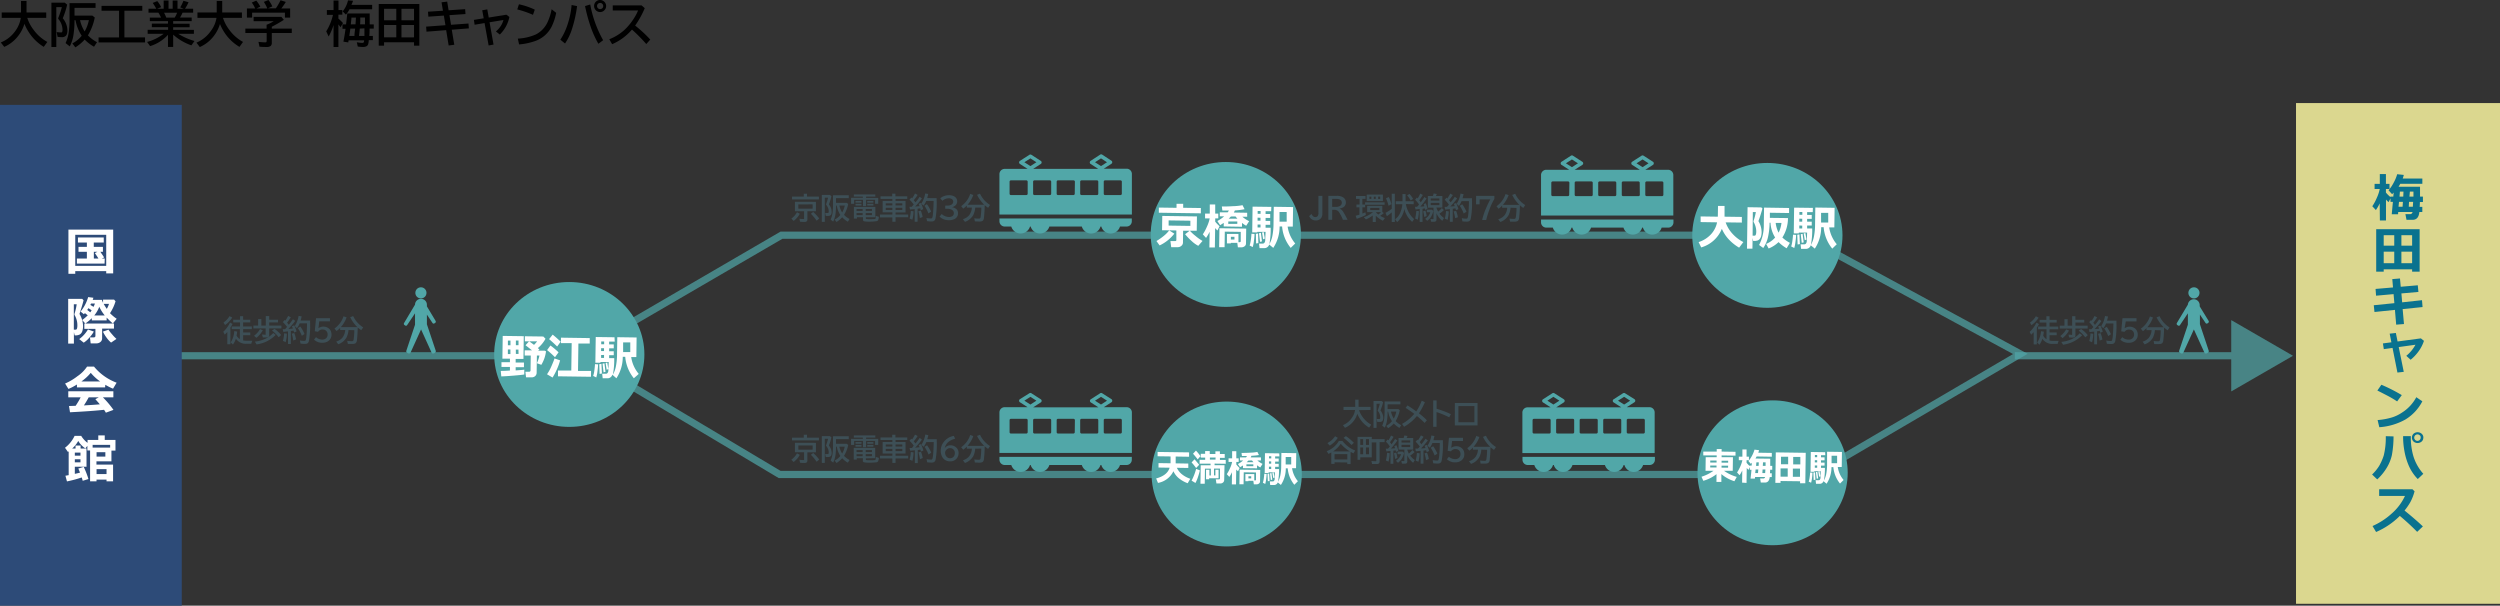 <svg id="レイヤー_1" data-name="レイヤー 1" xmlns="http://www.w3.org/2000/svg" viewBox="0 0 699.3 169.41"><rect x="0" y="0" width="699.3" height="169.41" fill="#333333" stroke="none"/><defs><style>.cls-1,.cls-5{fill:none;stroke:#51a7a8;stroke-miterlimit:10;stroke-width:2px;}.cls-1,.cls-4{opacity:0.7;}.cls-2{fill:#2d4b78;}.cls-3{fill:#dbd78f;}.cls-6{fill:#51a7a8;}.cls-7{fill:#fff;}.cls-8{fill:#0a728f;}.cls-9{fill:#3d4f56;}</style></defs><title>梅田キャンパス</title><line class="cls-1" x1="161.01" y1="99.51" x2="46.88" y2="99.51"/><rect class="cls-2" x="0.5" y="29.84" width="49.84" height="139.07"/><path class="cls-2" d="M50.54,30.34V168.41H1.7V30.34H50.54m1-1H.7V169.41H51.54V29.34Z" transform="translate(-0.7)"/><rect class="cls-3" x="642.74" y="29.33" width="56.06" height="139.07"/><path class="cls-3" d="M699,29.83V167.89H643.94V29.83H699m1-1H642.94V168.89H700V28.83Z" transform="translate(-0.7)"/><polygon class="cls-1" points="565.13 99 503.92 65.79 218.59 65.79 161.53 99 218.08 132.72 507.55 132.72 565.13 99"/><g class="cls-4"><line class="cls-5" x1="563.58" y1="99.51" x2="627.04" y2="99.51"/><polygon class="cls-6" points="624.12 109.49 641.39 99.52 624.12 89.54 624.12 109.49"/></g><ellipse class="cls-6" cx="159.24" cy="99.15" rx="21.01" ry="20.26"/><ellipse class="cls-6" cx="342.89" cy="65.58" rx="21.01" ry="20.26"/><ellipse class="cls-6" cx="494.37" cy="65.84" rx="21.01" ry="20.26"/><ellipse class="cls-6" cx="343.13" cy="132.59" rx="21.01" ry="20.26"/><ellipse class="cls-6" cx="495.83" cy="132.25" rx="21.01" ry="20.26"/><path class="cls-7" d="M30.41,75.85H21.75v.74H19.84V64.23H32.36V76.48H30.41Zm-8.66-1.49h8.66V65.68H21.75Zm8.2-.62-7.74,0V72.31H25V70.43H22.66V69.05H25v-1.2H22.5V66.43h7.22v1.42H26.93v1.2h2.56v1.38h-.73c.21.29.57.81,1.07,1.57l-.65.31H30Zm-3-1.43h1.28c0-.07-.36-.57-1-1.53l.72-.35h-1Z" transform="translate(-0.7)"/><path class="cls-7" d="M24.07,84c-.07.31-.25,1-.53,1.9s-.49,1.59-.61,1.92a6.76,6.76,0,0,1,1,3.36,4.34,4.34,0,0,1-.23,1.52,1.68,1.68,0,0,1-.68.86,2.8,2.8,0,0,1-1.35.26h-.08l-.22-.9v3.19h-1.6V83.6H23.7Zm-2.72,8.22h.57a.34.34,0,0,0,.22-.14.93.93,0,0,0,.15-.41,3.31,3.31,0,0,0,.05-.68,5.53,5.53,0,0,0-.74-2.8.57.57,0,0,1-.08-.28.68.68,0,0,1,.05-.23,15.22,15.22,0,0,0,.58-2.58h-.8Zm5.6.52a9.2,9.2,0,0,1-1.34,1.8,6.87,6.87,0,0,1-1.49,1.31l-1.26-1a9.05,9.05,0,0,0,2.44-2.69Zm-1.69-4.52-.81-.64-.28.32-.93-.75a11.4,11.4,0,0,0,2.12-4.05l1.47.19c-.06.2-.13.4-.2.59h2.56c.1.28.21.55.34.83v-.9h3.08l.41.46a12.15,12.15,0,0,1-1.55,3.33,11.66,11.66,0,0,0,1.87,1.57l-1.08,1.31c-.7-.61-1.27-1.16-1.73-1.64v.78H26.38V89a13.27,13.27,0,0,1-1.82,1.51l-.86-1A14.09,14.09,0,0,0,25.26,88.19Zm4,6.44a1.25,1.25,0,0,1-.47,1,1.71,1.71,0,0,1-1.13.39h-1.6l-.2-1.68H27a.37.37,0,0,0,.27-.12.37.37,0,0,0,.12-.26v-2H24.29V90.49h8.29v1.42H29.27ZM25.1,86.7l.86.66c.14-.2.27-.39.37-.56l-.89-.6Zm1.77-.87a8.66,8.66,0,0,0,.38-.92H26.17a3.39,3.39,0,0,1-.2.38Zm1.59,0a8.62,8.62,0,0,1-1.39,2.41H30A11.48,11.48,0,0,1,28.46,85.78Zm4.78,9-1.47,1a7.75,7.75,0,0,1-1.28-1.4,9.93,9.93,0,0,1-1-1.67l1.56-.55A7.66,7.66,0,0,0,32,93.45,10.76,10.76,0,0,0,33.24,94.76ZM29.7,85a14.09,14.09,0,0,0,.88,1.4,8,8,0,0,0,.61-1.4Z" transform="translate(-0.7)"/><path class="cls-7" d="M30.1,108.36H22.22v-.81a14.45,14.45,0,0,1-2.38,1.24l-.93-1.51a15.94,15.94,0,0,0,3.47-2.06,9.8,9.8,0,0,0,2.67-2.67H27a15,15,0,0,0,6.32,4.5l-1,1.67a14.6,14.6,0,0,1-2.16-1.09Zm-.3,6.27c-2.24.25-5.42.48-9.52.69L20,113.57l1.86-.06c.5-.76,1-1.55,1.39-2.36H19.8v-1.71H32.41v1.71H29.49a26.38,26.38,0,0,1,2.95,3.5l-2.13.79A5.5,5.5,0,0,0,29.8,114.63Zm-6.34-7.92h5.26a13.6,13.6,0,0,1-2.63-2.42A13.72,13.72,0,0,1,23.46,106.71Zm.71,6.69c1.86-.1,3.35-.2,4.45-.3-.46-.57-.88-1-1.24-1.44l.94-.51H25.51C25.1,111.92,24.65,112.67,24.17,113.4Z" transform="translate(-0.7)"/><path class="cls-7" d="M23.56,133.55a32.29,32.29,0,0,1-4.13,1.11L19,133.07l.91-.16v-6.65l-.2.16-.83-1.17a9,9,0,0,0,2.68-3.32H23a2.66,2.66,0,0,1,.42,0,7,7,0,0,0,1.77,1.95v-.83h3v-1.26H30v1.26h3v3H31.87v3H27.68v.91h4.65v4.68H30.5v-.49H27.7v.48H25.9V126h-.76v-1.3l-.55.73a6.22,6.22,0,0,1-2-2.09,8,8,0,0,1-1.7,2.12h.94v-.84h1.42v.84H24.9v5.09H21.63v2c.6-.13,1.09-.24,1.45-.35-.14-.35-.29-.74-.47-1.14l1.51-.47A24.9,24.9,0,0,1,25.44,134l-1.61.49C23.75,134.15,23.66,133.84,23.56,133.55Zm-1.93-6.09h1.58v-.85H21.63Zm1.58,1H21.63v.86h1.58Zm3.4-3.25h4.9v-.77h-4.9Zm3.56,2.51v-1.23H27.71v1.23Zm.33,4.89v-1.39H27.71v1.39Z" transform="translate(-0.7)"/><path class="cls-8" d="M666.35,56.89a12.14,12.14,0,0,1-1.07,1.87l-1-1.07a13.47,13.47,0,0,0,1.27-2.37,11,11,0,0,0,.81-2.45h-1.44V51.43h1.46V48.69h1.71v2.74h1v1.44h-1v1a9.71,9.71,0,0,0,1.26,1.25V55h.81l.1-1.15a5.13,5.13,0,0,1-.44.47l-1-1.09a10.74,10.74,0,0,0,1.42-2.1,11,11,0,0,0,1-2.4l1.85.2a9.32,9.32,0,0,1-.3,1h5.49v1.48H672.1c-.09.19-.25.46-.47.82l6,0V55h.81v1.51h-.85c0,.14,0,.59-.06,1.36h.74V59.3h-.83c-.13,1.46-.76,2.19-1.91,2.19h-1.68l-.31-1.59h1.29a.66.66,0,0,0,.7-.6h-4l-.05.63h-1.76l.32-3.46h-.67v-1l-.53,1.07a5,5,0,0,1-.73-.73v5.86h-1.71Zm5.27.94h1.13l.09-1.36h-1.09ZM673,53.59h-1L671.89,55h1.05Zm1.48,4.24h1.15c0-.49.05-.94.07-1.36h-1.15ZM675.79,55V53.59h-1L674.67,55Z" transform="translate(-0.7)"/><path class="cls-8" d="M675.42,75.33h-7.95V76h-2.1V64.11h12.15V76h-2.1Zm-5-9.54h-2.95v2.93h2.95Zm-2.95,7.84h2.95V70.39h-2.95Zm7.95-4.91V65.79h-3v2.93Zm-3,4.91h3V70.39h-3Z" transform="translate(-0.7)"/><path class="cls-8" d="M678.34,85.89l-5.57.57.37,4.18-2.18.17-.35-4.13-5.72.59-.2-1.89,5.76-.58-.22-2.53-4.9.44-.14-1.89,4.88-.42-.2-2.33,2.15-.18.21,2.32L677,79.8l.18,1.86-4.76.42.21,2.49,5.55-.6Z" transform="translate(-0.7)"/><path class="cls-8" d="M678.73,95.34a10.72,10.72,0,0,1-1.82,3.35,11.74,11.74,0,0,1-1.91,1.94l-1.21-1.1a10.17,10.17,0,0,0,2.56-3.1l-4.68.65,1.41,6.93-1.77.2-1.37-6.89-2.44.34-.25-1.6,2.37-.31-.48-2.42,1.73-.19.48,2.38,6.52-.87Z" transform="translate(-0.7)"/><path class="cls-8" d="M672.53,110.52l-1.3,1.76q-1.05-.68-1.86-1.14c-.54-.3-1.76-.94-3.67-1.9l1.12-1.62A46,46,0,0,1,672.53,110.52Zm5.75,1.73a12.84,12.84,0,0,1-4.7,5.07,17.32,17.32,0,0,1-7.34,2.18l-.48-2a19.08,19.08,0,0,0,4-.73,10.77,10.77,0,0,0,2.83-1.36,11.47,11.47,0,0,0,4-4.3Z" transform="translate(-0.7)"/><path class="cls-8" d="M670.22,122.07a29.11,29.11,0,0,1-.46,5.22,11.86,11.86,0,0,1-1.46,3.59,15,15,0,0,1-2.64,3.22l-1.44-1.37a12,12,0,0,0,2-2.45,14.75,14.75,0,0,0,1.25-2.84,20.36,20.36,0,0,0,.58-5.43Zm8.33,10.46L677,134a12.4,12.4,0,0,1-2.5-3.7,18.3,18.3,0,0,1-1.24-4.15,22.33,22.33,0,0,1-.36-3.64V122l2.15,0v.23a18.78,18.78,0,0,0,.74,5.44A13.19,13.19,0,0,0,678.55,132.53Zm0-10.12a1.41,1.41,0,0,1-.46,1.09,1.73,1.73,0,0,1-2.28,0,1.53,1.53,0,0,1,0-2.17,1.73,1.73,0,0,1,2.28,0A1.4,1.4,0,0,1,678.57,122.41Zm-1-.63a.84.84,0,0,0-.64-.27.9.9,0,0,0-.9.9.87.87,0,0,0,.26.64.85.85,0,0,0,.64.27.9.9,0,0,0,.9-.91A.82.82,0,0,0,677.61,121.78Z" transform="translate(-0.7)"/><path class="cls-8" d="M678.43,147.25l-1.6,1.52a65.81,65.81,0,0,0-4.85-4.46,21.47,21.47,0,0,1-6.64,4.5l-1-1.67a19.83,19.83,0,0,0,5.29-3.42,14.85,14.85,0,0,0,3.79-5H666.2v-1.86h9.32l.58.56a13.73,13.73,0,0,1-1.16,3,17.35,17.35,0,0,1-1.64,2.39Q676.36,145.29,678.43,147.25Z" transform="translate(-0.7)"/><path class="cls-7" d="M147.35,104.75c-.43.09-1.43.19-3,.32s-2.72.2-3.43.22l-.15-1.54c.35,0,1.2,0,2.57-.11v-1l-2.37,0,0-1.32,2.37,0,0-1-2.11,0,.09-6.36,5.89.08-.09,6.36-2.18,0v1l2.32,0,0,1.32-2.32,0v.89c1.36-.09,2.17-.16,2.42-.21Zm-3.88-7h-.71l0,1.29h.72Zm-.7-1.18h.72l0-1.3h-.72Zm2.95,1.22-.74,0L145,99h.75ZM145,96.55h.74l0-1.29H145Zm8.43,1.72a9.57,9.57,0,0,1-1.31,3.78l-1.24-.45a9.21,9.21,0,0,0,.42-1.07,8.26,8.26,0,0,0,.29-1.08h-.71l-.07,4.79a1.27,1.27,0,0,1-.39.94,1.4,1.4,0,0,1-1,.37l-1.57,0-.19-1.57,1.08,0a.35.35,0,0,0,.25-.1.33.33,0,0,0,.11-.23l.06-4.21-1.7,0,0-1.44,2.06,0-1.82-1.43,1-1.1c.46.31.92.63,1.37,1a8.12,8.12,0,0,0,.88-1l-3.44,0,0-1.41,5.17.07.61.63a9.13,9.13,0,0,1-2.14,2.61,4.6,4.6,0,0,1,.44.43l-.38.28,1.85,0Z" transform="translate(-0.7)"/><path class="cls-7" d="M157.37,100.8a14.7,14.7,0,0,1-.87,2.44,17,17,0,0,1-1.24,2.37l-1.55-.92a12.48,12.48,0,0,0,1.26-2.31c.41-.94.69-1.64.84-2.12Zm-.43-2.25-1,1.38a24,24,0,0,0-2.21-2l.94-1.29A22.89,22.89,0,0,1,156.94,98.55Zm.61-3-1,1.38c-.66-.66-1.42-1.35-2.26-2.07l1-1.26A29.9,29.9,0,0,1,157.55,95.6Zm8.46,9.84-9.23-.13,0-1.61,3.72,0,.11-7.67-3,0,0-1.53,8.05.12,0,1.52-3.17,0-.11,7.67,3.65,0Z" transform="translate(-0.7)"/><path class="cls-7" d="M168,101.92a18.59,18.59,0,0,1-.17,1.89,10,10,0,0,1-.34,1.77l-.87-.43a7.31,7.31,0,0,0,.33-1.52c.1-.71.16-1.3.18-1.78Zm4.65-6.37-1.56,0,0,.78,1.29,0v1.11l-1.29,0v.82l1.29,0,0,1.09-1.29,0v.83l1.42,0a21.25,21.25,0,0,1-.38,4.62,7.51,7.51,0,0,0,.83-2.24,17.5,17.5,0,0,0,.34-3.54l.07-4.7,5.4.08-.07,5.47h-1.44a9.33,9.33,0,0,0,2.11,4.72L178,105.81a10.9,10.9,0,0,1-2.41-6h-.69a10.87,10.87,0,0,1-1.78,6l-1.14-1a1.39,1.39,0,0,1-1.5,1l-1.2,0-.14-1.26,1,0a.63.63,0,0,0,.52-.24,1.27,1.27,0,0,0,.21-.68c0-.29.06-1.08.1-2.37l-2.32,0v.21l-1.42,0,.11-7.2,5.25.07Zm-3.58,8.94-.65.1-.1-2.72.62-.09Zm-.23-5.19v.82l.82,0v-.83Zm0-1.91v.82h.82V97.4Zm.85-1.88h-.82v.78h.82Zm.38,8.5-.54.13-.29-2.41.53-.11Zm.8-.78-.48.21-.29-1.91.46-.12ZM177,98.48l0-2.7-2,0,0,2.71Z" transform="translate(-0.7)"/><path class="cls-7" d="M329.18,65.36a11.38,11.38,0,0,1-4.11,3.29l-.89-1.23a15.51,15.51,0,0,0,1.91-1.32,9,9,0,0,0,1.66-1.66Zm7.42-5.69-11.75-.17,0-1.44,4.95.07V57l1.86,0v1.12l4.94.07Zm-5,8.1a1.19,1.19,0,0,1-.45,1,1.45,1.45,0,0,1-1,.37l-1.84,0-.22-1.7,1.26,0c.26,0,.4-.09.4-.29l0-2.69-4-.06.06-4,9.7.14-.06,4-3.81,0Zm2.07-4.58,0-1.45-6.08-.09,0,1.45Zm3.4,4.21-1.19,1.36A8.21,8.21,0,0,1,334,67.4a15.06,15.06,0,0,1-1.8-1.89l1.31-1A11.61,11.61,0,0,0,335.11,66,12.15,12.15,0,0,0,337.09,67.4Z" transform="translate(-0.7)"/><path class="cls-7" d="M339.06,64.82a12.44,12.44,0,0,1-1,1.73l-.91-1a12.88,12.88,0,0,0,1.17-2.19,10.55,10.55,0,0,0,.76-2.27h-1.3l0-1.34,1.32,0,0-2.55,1.52,0,0,2.55h.86l0,1.34h-.86V62a9.14,9.14,0,0,0,1.22,1.27l-.59,1.2a4,4,0,0,1-.65-.69l-.08,5.44-1.53,0Zm7.06-5.95a6.26,6.26,0,0,1-.29.58l3.73.06v1.12l-1.34,0a8.54,8.54,0,0,0,1.89,1.24l-.82,1.28a7.45,7.45,0,0,1-1.18-.8l0,1.08L343,63.34v-1c-.32.22-.67.44-1,.65l-.78-1.17a9.77,9.77,0,0,0,1.9-1.31H341.9l0-1.12,2.2,0a4.59,4.59,0,0,0,.35-.5c-.68,0-1.28,0-1.83,0l-.15-1.13c.79,0,1.85,0,3.17-.09a15.2,15.2,0,0,0,2.62-.28l.57,1.13A20.39,20.39,0,0,1,346.12,58.87Zm.68,9.07-1.8,0v.15h-1.1l0-2.65,3.22,0,0,2.3h.33c.21,0,.31-.1.31-.29l0-2.59-4.46-.07-.06,4.35-1.52,0,.08-5.3,7.49.1-.06,4.19a.94.94,0,0,1-.41.77,1.36,1.36,0,0,1-.86.28h-1Zm0-5.32v-.68l-2.52,0v.69ZM345,60.56q-.18.19-.6.6l2.42,0a7.83,7.83,0,0,1-.51-.61ZM346,67v-.77l-1,0V67Z" transform="translate(-0.7)"/><path class="cls-7" d="M351.62,65.45a16.22,16.22,0,0,1-.17,1.89,9.13,9.13,0,0,1-.34,1.77l-.86-.43a9.18,9.18,0,0,0,.33-1.52,15.59,15.59,0,0,0,.17-1.78Zm4.65-6.37-1.56,0v.78l1.29,0,0,1.1-1.29,0v.83l1.29,0v1.09l-1.29,0,0,.82,1.42,0a21.55,21.55,0,0,1-.37,4.62,7.8,7.8,0,0,0,.83-2.24,18.26,18.26,0,0,0,.34-3.54l.07-4.7,5.4.08-.08,5.47h-1.44a9.38,9.38,0,0,0,2.12,4.72l-1.26,1.23a10.75,10.75,0,0,1-2.41-6h-.7a10.75,10.75,0,0,1-1.77,6l-1.14-.94a1.4,1.4,0,0,1-1.51,1l-1.19,0-.14-1.26,1,0a.6.6,0,0,0,.51-.24,1.22,1.22,0,0,0,.22-.68c0-.29.05-1.08.1-2.37l-2.32,0V65l-1.42,0,.1-7.2,5.25.07ZM352.69,68l-.64.1L352,65.4l.61-.09Zm-.22-5.19v.82l.82,0v-.83Zm0-1.92v.83h.81l0-.82Zm.84-1.87-.82,0v.79h.82Zm.39,8.5-.55.13-.28-2.41.52-.11Zm.79-.78-.47.2-.3-1.9.47-.12ZM360.61,62l0-2.7-2,0,0,2.7Z" transform="translate(-0.7)"/><path class="cls-7" d="M328.93,131.81a5.93,5.93,0,0,1-4.32,3.27l-.51-1.25q3.11-.83,3.77-3l-3.11-.05v-1.24l3.37.05,0-1.91-3.63-.05,0-1.21,8.81.12,0,1.22-3.75-.06,0,1.91,3.53.06v1.23l-3.2-.05a5.22,5.22,0,0,0,1.19,1.62,7.4,7.4,0,0,0,2.57,1.45l-.73,1.25a8.47,8.47,0,0,1-2.58-1.48A5.57,5.57,0,0,1,328.93,131.81Z" transform="translate(-0.7)"/><path class="cls-7" d="M336.14,130l-.87.92a13.51,13.51,0,0,0-1.26-1.57l.83-.88C335.16,128.84,335.59,129.35,336.14,130Zm.19,1.57a18.83,18.83,0,0,1-.55,1.91,9.52,9.52,0,0,1-.69,1.62l-1.08-.66a15.28,15.28,0,0,0,1.27-3.29Zm.2-4-.82.93a17.1,17.1,0,0,0-1.3-1.58l.82-.88A14.44,14.44,0,0,1,336.53,127.63Zm6.6,6.69a.91.91,0,0,1-.32.71,1.16,1.16,0,0,1-.8.27l-1.05,0-.18-1.16.9,0a.25.25,0,0,0,.18-.08.24.24,0,0,0,.09-.16l0-2.76-1.67,0,0,1.89h.39l0-1.58h.89l0,2.4-2.64,0v.27l-.87,0,0-2.66H339l0,1.59h.4l0-1.89-1.65,0-.06,4.21h-1.2l.07-5.17,2.76,0v-.45l-3.07,0v-1.08l1.56,0V128l-1.24,0,0-1.07,1.23,0v-.76l1.29,0V127l1.58,0v-.76l1.26,0V127l1.35,0,0,1.07-1.34,0v.58l1.62,0v1.08l-3.12-.05v.45l2.78,0Zm-4-6.28v.58l1.58,0v-.59Z" transform="translate(-0.7)"/><path class="cls-7" d="M345.32,132.08a9.12,9.12,0,0,1-.75,1.32l-.71-.77a9.84,9.84,0,0,0,.91-1.68,8,8,0,0,0,.58-1.74h-1l0-1h1l0-2,1.17,0,0,2h.66v1h-.66v.7a7.42,7.42,0,0,0,.93,1l-.45.93a3.76,3.76,0,0,1-.5-.53l-.06,4.18h-1.17Zm5.44-4.59a4,4,0,0,1-.22.46l2.87,0v.86h-1a6.72,6.72,0,0,0,1.45.95l-.63,1a6.73,6.73,0,0,1-.91-.62V131l-3.94-.05,0-.76a8,8,0,0,1-.81.5l-.6-.89a7.47,7.47,0,0,0,1.46-1l-.89,0,0-.86,1.69,0a2.7,2.7,0,0,0,.27-.38h-1.41l-.11-.87c.61,0,1.42,0,2.43-.07a11.61,11.61,0,0,0,2-.21l.44.87A15.7,15.7,0,0,1,350.76,127.49Zm.52,7-1.38,0v.12h-.84l0-2,2.48,0,0,1.77h.25a.2.2,0,0,0,.24-.22l0-2-3.43-.05-.05,3.34h-1.16l.06-4.08,5.76.08-.05,3.22a.72.72,0,0,1-.31.59,1.11,1.11,0,0,1-.66.22h-.77Zm0-4.09v-.52l-1.94,0v.53Zm-1.37-1.58-.47.46,1.87,0a4.54,4.54,0,0,1-.39-.48Zm.78,5v-.59h-.78v.59Z" transform="translate(-0.7)"/><path class="cls-7" d="M355,132.56a11.25,11.25,0,0,1-.13,1.45,7.38,7.38,0,0,1-.26,1.36l-.66-.33a6.94,6.94,0,0,0,.25-1.16c.08-.55.12-1,.14-1.37Zm3.58-4.9-1.2,0v.6l1,0v.85h-1v.63h1v.84h-1v.63l1.09,0a17.14,17.14,0,0,1-.29,3.56,5.86,5.86,0,0,0,.64-1.73,13.17,13.17,0,0,0,.26-2.72l.05-3.62,4.16.06-.06,4.21h-1.11a7.2,7.2,0,0,0,1.63,3.63l-1,1a8.3,8.3,0,0,1-1.85-4.59h-.54a8.21,8.21,0,0,1-1.37,4.64l-.87-.72a1.07,1.07,0,0,1-1.16.73H356l-.11-1h.81a.44.44,0,0,0,.39-.18,1,1,0,0,0,.17-.52c0-.22,0-.83.07-1.83l-1.78,0v.17l-1.09,0,.08-5.54,4,.06Zm-2.75,6.88-.5.07-.08-2.09.47-.07Zm-.18-4v.64h.63v-.64Zm0-1.47v.63h.63v-.63Zm.65-1.44h-.63v.6h.63Zm.29,6.54-.42.1-.22-1.86.41-.08Zm.61-.6-.36.15-.23-1.46.36-.09Zm4.68-3.65,0-2.09-1.55,0,0,2.08Z" transform="translate(-0.7)"/><path class="cls-7" d="M480.84,132.63a10.53,10.53,0,0,1-3.69,1.86l-.51-1.14a11.91,11.91,0,0,0,3.36-1.66l-2.23,0,.05-3.8,3.07,0v-.5l-3.75,0v-1.07l3.76,0v-.7l1.37,0v.7l3.89.06,0,1.07-3.89-.06v.5l3.17,0-.06,3.8-2.44,0a11.83,11.83,0,0,0,3.57,1.71l-.67,1.21a10.4,10.4,0,0,1-3.64-2l0,2.2-1.37,0Zm0-2.42-1.76,0v.55l1.77,0Zm-1.75-.83,1.77,0v-.55l-1.77,0Zm5,.88-1.84,0v.56l1.83,0Zm-1.83-.84,1.84,0v-.55l-1.84,0Z" transform="translate(-0.7)"/><path class="cls-7" d="M488.05,131.59a8.42,8.42,0,0,1-.76,1.33l-.7-.77a10.24,10.24,0,0,0,.91-1.68,8.79,8.79,0,0,0,.58-1.74l-1,0,0-1,1,0,0-2h1.17l0,2h.66v1h-.66v.7a6.71,6.71,0,0,0,.85.91v-.1h.56l.09-.82a3.39,3.39,0,0,1-.31.33l-.67-.79a7.74,7.74,0,0,0,1-1.48,8.24,8.24,0,0,0,.7-1.71l1.28.16c-.06.24-.14.47-.22.7l3.78.06v1.06l-4.24-.07c-.07.14-.18.33-.33.58l4.13.05,0,2h.56v1.08h-.59c0,.1,0,.42-.05,1h.51l0,1.05h-.57c-.1,1-.55,1.55-1.34,1.54h-1.16l-.19-1.14h.89a.46.46,0,0,0,.49-.42l-2.79,0-.05.45-1.21,0,.26-2.46h-.46v-.75l-.37.76a3.27,3.27,0,0,1-.5-.53l-.06,4.19L488,135Zm3.62.73h.78l.08-1h-.75Zm1-3H492l-.1,1h.72Zm1,3h.79c0-.35.05-.67.06-1h-.79Zm.9-2v-1h-.72l-.06,1Z" transform="translate(-0.7)"/><path class="cls-7" d="M504.22,134.62l-5.47-.07v.51l-1.45,0,.12-8.52,8.38.12-.12,8.52-1.46,0Zm-5.46-1.29,2,0,0-2.31-2,0Zm2.12-5.57-2,0,0,2.1,2,0Zm1.32,5.62,2,0,0-2.31-2,0Zm2.09-3.47,0-2.1-2,0,0,2.1Z" transform="translate(-0.7)"/><path class="cls-7" d="M507.69,132.22a13.24,13.24,0,0,1-.13,1.45,7.38,7.38,0,0,1-.26,1.36l-.67-.32a6.2,6.2,0,0,0,.26-1.17,12.07,12.07,0,0,0,.13-1.37Zm3.58-4.9-1.2,0v.6l1,0v.85h-1v.63h1v.84h-1v.63l1.09,0a17.14,17.14,0,0,1-.29,3.56,6.48,6.48,0,0,0,.64-1.73,13.9,13.9,0,0,0,.26-2.72l0-3.62,4.16.06-.06,4.21h-1.11a7.2,7.2,0,0,0,1.63,3.63l-1,1a8.38,8.38,0,0,1-1.86-4.59H513a8.29,8.29,0,0,1-1.37,4.64l-.87-.72a1.09,1.09,0,0,1-1.16.74l-.92,0-.11-1h.8a.44.44,0,0,0,.4-.18,1.07,1.07,0,0,0,.17-.52c0-.22,0-.83.07-1.83l-1.78,0v.17l-1.09,0,.08-5.54,4,.06Zm-2.76,6.88-.49.07-.08-2.09.47-.07Zm-.17-4v.63H509v-.64Zm0-1.48v.63H509v-.63Zm.66-1.44h-.64v.6H509Zm.29,6.54-.42.1-.22-1.86.4-.08Zm.61-.6-.36.15-.23-1.46.36-.09Zm4.68-3.65,0-2.09-1.55,0,0,2.08Z" transform="translate(-0.7)"/><path class="cls-7" d="M482.34,64a8.88,8.88,0,0,1-5.78,5.21l-.73-1.49a8,8,0,0,0,3.44-2.16A6.92,6.92,0,0,0,481,62.19l-4.6-.07,0-1.58,4.81.07.05-3,1.83,0,0,3,4.84.07,0,1.58-4.53-.06a9.14,9.14,0,0,0,1.89,3.16,10.51,10.51,0,0,0,3.06,2.35l-1.18,1.57a13.14,13.14,0,0,1-3-2.43A10.28,10.28,0,0,1,482.34,64Z" transform="translate(-0.7)"/><path class="cls-7" d="M493.69,58.31c-.07.29-.24.88-.52,1.77s-.49,1.49-.61,1.76a6,6,0,0,1,.9,3.13,4.55,4.55,0,0,1-.15,1.13,1.93,1.93,0,0,1-.41.78,1.36,1.36,0,0,1-.63.41,3.67,3.67,0,0,1-1.07.11h-.1l-.16-.85-.05,3-1.52,0,.16-11.59,3.84.06Zm-2.75,7.61h.6a.27.27,0,0,0,.21-.13,1,1,0,0,0,.15-.37,3.57,3.57,0,0,0,.06-.64,5.14,5.14,0,0,0-.2-1.4,4.79,4.79,0,0,0-.5-1.21.45.45,0,0,1-.07-.25.63.63,0,0,1,.05-.22,15.9,15.9,0,0,0,.61-2.39H491ZM500.83,61a10.1,10.1,0,0,1-1.57,5.44,9.6,9.6,0,0,0,2.11,1.49l-.91,1.52a10.89,10.89,0,0,1-2.26-1.73,8.57,8.57,0,0,1-2.78,1.79l-.7-1.28a6.87,6.87,0,0,0,2.52-1.79,8.6,8.6,0,0,1-1.29-4v-.13h-.26a18.86,18.86,0,0,1-.46,4.06,8.58,8.58,0,0,1-1.31,3l-1.17-.84a11.69,11.69,0,0,0,1.32-5.68l.07-4.78,7,.11,0,1.41-5.37-.08,0,1.43Zm-2.63,4.09a7.8,7.8,0,0,0,.81-2.74l-1.62,0A8.38,8.38,0,0,0,498.2,65.07Z" transform="translate(-0.7)"/><path class="cls-7" d="M503.11,65.71q0,.63-.18,1.89a9.13,9.13,0,0,1-.34,1.77l-.86-.43a9.18,9.18,0,0,0,.33-1.52c.1-.71.16-1.3.18-1.78Zm4.65-6.37-1.57,0v.79l1.29,0,0,1.1-1.29,0V62l1.29,0v1.09l-1.29,0,0,.82,1.42,0a21.55,21.55,0,0,1-.37,4.62,7.8,7.8,0,0,0,.83-2.24,17.5,17.5,0,0,0,.34-3.54l.07-4.7,5.4.08-.08,5.47h-1.44a9.46,9.46,0,0,0,2.12,4.72l-1.26,1.23a10.89,10.89,0,0,1-2.41-6h-.69a10.83,10.83,0,0,1-1.78,6l-1.14-.94a1.4,1.4,0,0,1-1.51,1l-1.19,0-.14-1.26,1,0a.6.6,0,0,0,.51-.24,1.22,1.22,0,0,0,.22-.68c0-.29.06-1.08.1-2.37l-2.32,0v.22l-1.42,0,.1-7.2,5.25.07Zm-3.59,8.94-.64.1-.1-2.72.61-.09ZM504,63.09v.82h.82V63.1Zm0-1.92V62h.82v-.82Zm.85-1.87-.82,0,0,.79h.82Zm.38,8.5-.55.13-.28-2.41.52-.11ZM506,67l-.47.2-.3-1.9.47-.12Zm6.09-4.75,0-2.7-2,0,0,2.7Z" transform="translate(-0.7)"/><path class="cls-9" d="M65.15,91.71v4.58h-.87V92.86c-.21.24-.45.48-.72.74l-.41-.8a6.23,6.23,0,0,0,1-1.11,7.66,7.66,0,0,0,.9-1.46l.7.39a11.47,11.47,0,0,1-.6,1Zm-1.93-1.49a5.71,5.71,0,0,0,1.68-1.79l.76.4a7.25,7.25,0,0,1-2,2.08Zm5.49,5h0a4.61,4.61,0,0,0,1,.09h1.57a4.31,4.31,0,0,0-.29.84h-1.3a3.26,3.26,0,0,1-3-1.42,6.08,6.08,0,0,1-.83,1.65l-.63-.6a6.49,6.49,0,0,0,1-3.17l.81.14a9.23,9.23,0,0,1-.17,1.12,2.89,2.89,0,0,0,.92,1V92.07H65.51v-.76h2.33V90.18h-1.9v-.74h1.9v-1h.86v1h2v.74h-2v1.13h2.44v.76H68.71V93h2v.76h-2Z" transform="translate(-0.7)"/><path class="cls-9" d="M76,89.43h2.47v.75H76v.89h3.42v.79H76v1.86a.62.62,0,0,1-.25.56,1.28,1.28,0,0,1-.65.11,7.45,7.45,0,0,1-.88,0L74,93.58c.46,0,.74.07.86.07a.16.16,0,0,0,.15-.07.78.78,0,0,0,0-.19V91.86H71.58v-.79h1.33V89.25h.89v1.82h1.25V88.41H76Zm-4.23,4.48a5.8,5.8,0,0,0,1.66-1.86l.78.33a7,7,0,0,1-1,1.37,5.89,5.89,0,0,1-.81.75ZM72,95.56a9.65,9.65,0,0,0,3-.83,7.11,7.11,0,0,0,2.13-1.58l.69.53a9.53,9.53,0,0,1-2.35,1.73,9.39,9.39,0,0,1-3,.93Zm6.65-1.23a10.29,10.29,0,0,0-1.86-1.87l.69-.47a9.4,9.4,0,0,1,1.87,1.72Z" transform="translate(-0.7)"/><path class="cls-9" d="M81,91.45a10.28,10.28,0,0,0-1.18-1.36l.5-.58.17.16,0,.06a11,11,0,0,0,.82-1.37l.73.4A12.29,12.29,0,0,1,81,90.24l.48.62c.41-.51.8-1,1.16-1.56l.64.46A19.75,19.75,0,0,1,81.37,92c.54,0,.95-.07,1.25-.11a6.16,6.16,0,0,0-.26-.64L83,91a9.69,9.69,0,0,1,.65,1.71l-.71.31c0-.16-.08-.34-.13-.55l-.64.1-.11,0v3.66h-.8V92.72c-.36,0-.8.08-1.32.11l-.16-.75h.67Zm-1.16,3.9a9.91,9.91,0,0,0,.34-2.11l.76.09a9.66,9.66,0,0,1-.33,2.37Zm2.89-.11a10.6,10.6,0,0,0-.42-1.9l.7-.19a8.77,8.77,0,0,1,.5,1.78Zm4.71-5.58v.59a23.63,23.63,0,0,1-.34,5.14,1.07,1.07,0,0,1-.4.65,1.39,1.39,0,0,1-.71.15,9.25,9.25,0,0,1-1.23-.08l-.17-.88a6.94,6.94,0,0,0,1.2.12.5.5,0,0,0,.36-.1c.22-.26.37-1.77.43-4.54v-.26H84.52a5.35,5.35,0,0,1-.76,1.32l-.61-.57a7.18,7.18,0,0,0,1.07-2.84l.86.15c-.1.43-.19.82-.29,1.15Zm-2.31,4.27A10.34,10.34,0,0,0,84,91.78l.7-.43a10.27,10.27,0,0,1,1.18,2.07Z" transform="translate(-0.7)"/><path class="cls-9" d="M89.11,89H93v.89H90l-.23,1.92h0a2.39,2.39,0,0,1,1.44-.45,2.28,2.28,0,0,1,1.06.26,1.92,1.92,0,0,1,1,1.07,2.57,2.57,0,0,1,.16.9,2.12,2.12,0,0,1-.82,1.75,2.71,2.71,0,0,1-1.7.53A3.21,3.21,0,0,1,88.54,95l.56-.7a2.37,2.37,0,0,0,.79.5,3,3,0,0,0,1,.19,1.5,1.5,0,0,0,.94-.31,1.3,1.3,0,0,0,.51-1.09,1.4,1.4,0,0,0-.35-1,1.33,1.33,0,0,0-1-.42,1.46,1.46,0,0,0-1.33.64l-.91-.15Z" transform="translate(-0.7)"/><path class="cls-9" d="M98.18,92.31a5.31,5.31,0,0,1-.57,2.12,4.26,4.26,0,0,1-2.3,1.86l-.57-.75a3.54,3.54,0,0,0,1.78-1.13,3.9,3.9,0,0,0,.74-2.1H95.84v-.58a8.49,8.49,0,0,1-1,.86l-.58-.7a6.6,6.6,0,0,0,2.53-3.42l.86.31a8.35,8.35,0,0,1-1.6,2.72h4.61a9.66,9.66,0,0,1-2-2.76l.83-.33a7.39,7.39,0,0,0,2.8,3.16l-.54.8c-.36-.26-.68-.51-1-.75v.16a32.05,32.05,0,0,1-.21,3.36,1.27,1.27,0,0,1-.38.88,1.76,1.76,0,0,1-.93.18c-.33,0-.74,0-1.23,0l-.17-.85a9.21,9.21,0,0,0,1.21.09.68.68,0,0,0,.42-.09.86.86,0,0,0,.17-.47,18.45,18.45,0,0,0,.18-2.52Z" transform="translate(-0.7)"/><path d="M8.33,5a10.82,10.82,0,0,0,1.75,3.32,11.57,11.57,0,0,0,3.86,3.41l-1,1.38A13,13,0,0,1,8.93,9.27a13.82,13.82,0,0,1-1.4-2.61A10.06,10.06,0,0,1,5.89,9.91a9.86,9.86,0,0,1-4,3.2L.92,11.88A9.23,9.23,0,0,0,5,8.65,8.39,8.39,0,0,0,6.52,5H1.18V3.49h5.4V.27H8.12V3.49h5.51V5Z" transform="translate(-0.7)"/><path d="M18.26,5.11a5.34,5.34,0,0,1,.89,1.47,5.09,5.09,0,0,1,.4,1.93,2.63,2.63,0,0,1-.28,1.33,1.5,1.5,0,0,1-1.37.55,8.23,8.23,0,0,1-1.09-.08L16.55,9l.26,0a7.87,7.87,0,0,0,.85.07c.22,0,.37,0,.42-.13a1.44,1.44,0,0,0,.1-.68,4.64,4.64,0,0,0-1.21-3L17,5A23,23,0,0,0,18,2H16.45V13.14H15.08V.74H18.8l.69.56A23.8,23.8,0,0,1,18.26,5.11Zm3.28.52v.15a26.82,26.82,0,0,1-.32,4.2,11,11,0,0,1-1,3l-1.18-.93A10.57,10.57,0,0,0,19.93,9a25.87,25.87,0,0,0,.22-3.68V.88h7.28V2.2H21.54V4.37h5l.67.52a15.32,15.32,0,0,1-1.92,5,9.88,9.88,0,0,0,2.55,1.91L27,13.07a11.32,11.32,0,0,1-2.61-2,12.41,12.41,0,0,1-2.61,2.18l-.85-1.11A8.11,8.11,0,0,0,23.56,10a11.36,11.36,0,0,1-1.73-4.33ZM24.38,8.8a10.38,10.38,0,0,0,1.18-3.17H23.09A9.78,9.78,0,0,0,24.38,8.8Z" transform="translate(-0.7)"/><path d="M35.5,3v7.46h5.77v1.41h-13V10.47H34V3h-4.9V1.64H40.5V3Z" transform="translate(-0.7)"/><path d="M49.14,5.92v.71h4.6v1h-4.6v.73h5.8V9.46H50.57a17.17,17.17,0,0,0,4.53,2l-.86,1.23a15,15,0,0,1-5.1-3v3.43H47.69V9.74a11.2,11.2,0,0,1-5,3.16l-.84-1.17a13.14,13.14,0,0,0,4.62-2.27H42V8.34h5.72V7.61H43.17v-1h4.52V5.92H42.61v-1h3.13A8.15,8.15,0,0,0,45,3.55H42.24V2.45h2.17l0,0a11.71,11.71,0,0,0-1-1.63L44.69.31A7.21,7.21,0,0,1,45.77,2l-1.15.45h1.86V.14h1.36V2.45H49V.14h1.35V2.45h1.76l-1-.39A9.89,9.89,0,0,0,52,.22l1.44.4a11.39,11.39,0,0,1-1,1.83h2.29v1.1H51.76a8.75,8.75,0,0,1-.71,1.36h3.27v1Zm-1.94-1h2.37a8.18,8.18,0,0,0,.67-1.36H46.58A8.3,8.3,0,0,1,47.2,4.91Z" transform="translate(-0.7)"/><path d="M63.07,5a11,11,0,0,0,1.75,3.32,11.76,11.76,0,0,0,3.86,3.41l-1,1.38a12.75,12.75,0,0,1-4.05-3.79,13.82,13.82,0,0,1-1.4-2.61,10.26,10.26,0,0,1-1.64,3.25,9.93,9.93,0,0,1-4,3.2l-.94-1.23a9.26,9.26,0,0,0,4-3.23A8.27,8.27,0,0,0,61.26,5H55.93V3.49h5.39V.27h1.54V3.49h5.51V5Z" transform="translate(-0.7)"/><path d="M76.73,7.48V8h5.59V9.23H76.73v2.7a1.2,1.2,0,0,1-.32.93,1.93,1.93,0,0,1-1.22.28,18.72,18.72,0,0,1-1.91-.08L73,11.71c.9.1,1.52.14,1.87.14.19,0,.31,0,.36-.14a.63.63,0,0,0,.06-.31V9.23H69.33V8h5.94V6.93a12.16,12.16,0,0,0,2-1H71.64V4.71h7.77l.69.84A37.1,37.1,0,0,1,76.73,7.48ZM72.07,2.36A6.79,6.79,0,0,0,71.12.72L72.39.17a10.12,10.12,0,0,1,1.13,1.69l-1.06.5h3l-.06-.14A9.28,9.28,0,0,0,74.5.53L75.79,0a8.77,8.77,0,0,1,1.09,1.79l-1.27.55h2.25A17.33,17.33,0,0,0,79.17.07l1.48.47A19.49,19.49,0,0,1,79.4,2.36h2.46V4.93H80.4V3.54H71.22V4.93H69.77V2.36Z" transform="translate(-0.7)"/><path d="M94,7a16.73,16.73,0,0,1-1.37,3.21l-.68-1.44a15,15,0,0,0,1.89-4.62H92.13V2.81H94V.14h1.38V2.81h1.08v1.3H95.36v1.1a12.93,12.93,0,0,1,1.28,1.24l-.7,1.17c-.21-.31-.4-.57-.58-.8v6.32H94ZM99,1.36h5.8V2.6H98.46a7.76,7.76,0,0,1-1,1.49l-.91-.9A7.51,7.51,0,0,0,98.05.1l1.4.12C99.32.62,99.18,1,99,1.36Zm5.11,2.41c0,1.13,0,2,0,2.49l0,.56h1.14V8h-1.17c0,.74,0,1.43-.09,2.06H105v1.17h-1.15a4.81,4.81,0,0,1-.18,1.19c-.19.48-.67.72-1.43.72a10.21,10.21,0,0,1-1.47-.13l-.26-1.19A11.59,11.59,0,0,0,102,12c.25,0,.41-.07.47-.23a1.45,1.45,0,0,0,.08-.48H98.21l-.1.57-1.35-.21c.29-1.52.49-2.71.59-3.59H96.5V6.82h1c.13-1.12.25-2.13.34-3.05ZM100.05,8H98.7c-.08.62-.18,1.31-.29,2.06h1.44l0-.17c0-.54.11-1.15.18-1.82Zm.1-1.2V6.71c.06-.8.09-1.39.11-1.78H99c0,.41-.09,1-.17,1.89ZM101.34,8c-.06.81-.14,1.5-.22,2.06h1.52c0-.43,0-.75,0-1,0-.5,0-.82,0-1a.53.53,0,0,1,0-.13Zm.09-1.2h1.36c0-.77,0-1.4,0-1.89h-1.32Q101.51,5.65,101.43,6.82Z" transform="translate(-0.7)"/><path d="M118,1.12V12.78h-1.49v-.95h-8.38v.94h-1.49V1.12Zm-9.87,1.35v3.2h3.42V2.47Zm0,4.51v3.47h3.42V7Zm8.38-1.31V2.47H113v3.2Zm0,4.78V7H113v3.47Z" transform="translate(-0.7)"/><path d="M125.79.45l.39,2.43,4.63-.32.1,1.37-4.49.31.44,2.69,4.88-.35.11,1.36-4.78.37.7,4.21-1.57.2-.7-4.29L120,8.86l-.11-1.41,5.41-.4-.44-2.69-4.34.3-.1-1.39L124.6,3,124.21.64Z" transform="translate(-0.7)"/><path d="M137,2.63l.41,2.28,4.93-.8.85.63a9.55,9.55,0,0,1-2.68,4.92l-1.09-.87a6.66,6.66,0,0,0,1.45-1.67,5.72,5.72,0,0,0,.65-1.53l-3.88.64,1.11,6.24-1.37.25-1.14-6.27-2.78.47-.2-1.36L136,5.12l-.41-2.25Z" transform="translate(-0.7)"/><path d="M149.78,4.15a26.44,26.44,0,0,0-4.39-1.51l.47-1.44a19.72,19.72,0,0,1,4.43,1.5Zm-4.23,6.65a14.1,14.1,0,0,0,5.07-1.18,7.24,7.24,0,0,0,3.18-3.29A14.64,14.64,0,0,0,155,2.59l1.28,1a15.53,15.53,0,0,1-1.31,3.92,8.18,8.18,0,0,1-4.25,3.85,18,18,0,0,1-4.82,1.07Z" transform="translate(-0.7)"/><path d="M157.44,11.1a17.2,17.2,0,0,0,2-4.19,23.51,23.51,0,0,0,1.15-5.51l1.53.31a35.36,35.36,0,0,1-1.59,6.9,15.38,15.38,0,0,1-1.78,3.56Zm10.64,1.14a27.32,27.32,0,0,1-2.18-4.82,45,45,0,0,1-1.55-5.72l1.45-.45a32,32,0,0,0,3.61,10ZM168.57,0a1.56,1.56,0,0,1,.85.25,1.71,1.71,0,0,1,.63.65,1.68,1.68,0,0,1,.2.78,1.65,1.65,0,0,1-.47,1.16,1.62,1.62,0,0,1-1.22.53,1.56,1.56,0,0,1-.7-.16,1.52,1.52,0,0,1-.67-.56,1.65,1.65,0,0,1-.31-1,1.61,1.61,0,0,1,.21-.79A1.65,1.65,0,0,1,168.57,0Zm0,.82a.92.92,0,0,0-.47.14.82.82,0,0,0-.39.73.86.86,0,0,0,.23.59.83.83,0,0,0,.63.27.88.88,0,0,0,.4-.1.79.79,0,0,0,.46-.76.82.82,0,0,0-.26-.62A.79.79,0,0,0,168.56.82Z" transform="translate(-0.7)"/><path d="M172.1,1.51h8.06l.89.78a25.23,25.23,0,0,1-2.69,4.86,35.23,35.23,0,0,1,4.23,3.92l-1.11,1.25a46.58,46.58,0,0,0-4-4.05,15.27,15.27,0,0,1-5.55,4.09l-.8-1.38a13.81,13.81,0,0,0,4.15-2.53A16.29,16.29,0,0,0,178.11,5a12.85,12.85,0,0,0,1.07-2.07H172.1Z" transform="translate(-0.7)"/><path class="cls-9" d="M222.05,61.14a5.06,5.06,0,0,0,1.58-1.77l.79.42a5.9,5.9,0,0,1-1.73,2ZM226.43,55h3.34v.77h-7.53V55h3.29v-.81h.9Zm2.5,1.46v2.64h-2.39v2.28a.74.74,0,0,1-.16.51,1,1,0,0,1-.72.19,11.46,11.46,0,0,1-1.17-.06l-.18-.84a7,7,0,0,0,1.12.09c.11,0,.17,0,.19-.08a.25.25,0,0,0,0-.1v-2h-2.56V56.44Zm-4.92.72v1.19h4V57.16Zm5.12,4.56a12.2,12.2,0,0,0-1.61-1.94l.65-.52a13.62,13.62,0,0,1,1.68,1.83Z" transform="translate(-0.7)"/><path class="cls-9" d="M232.55,57.18a3.16,3.16,0,0,1,.54.89,3.06,3.06,0,0,1,.24,1.17,1.48,1.48,0,0,1-.17.81.92.92,0,0,1-.83.34,5.14,5.14,0,0,1-.66,0l-.15-.82h.15a4.69,4.69,0,0,0,.52,0c.13,0,.22,0,.25-.07a.93.93,0,0,0,.07-.42,2.8,2.8,0,0,0-.74-1.82l0-.12a14.13,14.13,0,0,0,.56-1.84h-.92v6.76h-.83V54.53h2.26l.42.34A13.65,13.65,0,0,1,232.55,57.18Zm2,.32v.09a16.86,16.86,0,0,1-.19,2.55,7,7,0,0,1-.6,1.85l-.72-.57a6.31,6.31,0,0,0,.54-1.87,16,16,0,0,0,.13-2.24V54.62h4.41v.8h-3.57v1.32h3l.41.31a9.52,9.52,0,0,1-1.17,3.05,6.1,6.1,0,0,0,1.55,1.16l-.48.75a6.6,6.6,0,0,1-1.59-1.24,7.31,7.31,0,0,1-1.58,1.33l-.52-.68a4.9,4.9,0,0,0,1.59-1.29,7.08,7.08,0,0,1-1-2.63Zm1.72,1.92A6.12,6.12,0,0,0,237,57.5h-1.5A5.78,5.78,0,0,0,236.26,59.42Z" transform="translate(-0.7)"/><path class="cls-9" d="M242.06,55.32V55h-2.52v-.61h6V55h-2.58v.36h3.39V57h-.87V55.89h-2.52v1.77h-.87V55.89h-2.47V57h-.86V55.32Zm.83,5.45V61c0,.13,0,.21.1.24a5.34,5.34,0,0,0,1.16.07,10.05,10.05,0,0,0,1.23-.05.34.34,0,0,0,.28-.31c0-.14,0-.33.05-.56l.81.25a2,2,0,0,1-.23,1,.72.72,0,0,1-.53.24A13.5,13.5,0,0,1,244,62a7.47,7.47,0,0,1-1.54-.09.44.44,0,0,1-.35-.29,1.32,1.32,0,0,1,0-.32v-.55h-1.71v.39h-.85V57.88h6v2.89ZM240,56.21h1.67v.48H240Zm0,.8h1.67v.49H240Zm2,1.45h-1.71V59H242Zm0,1.14h-1.71v.57H242Zm.86-1.14V59h1.74v-.55Zm0,1.14v.57h1.74V59.6Zm.43-3.39H245v.48h-1.72Zm0,.8H245v.49h-1.72Z" transform="translate(-0.7)"/><path class="cls-9" d="M250.31,56.2v-.56H247v-.72h3.27v-.75h.89v.75h3.32v.72H251.2v.56H254v3.23H251.2V60h3.53v.78H251.2v1.25h-.89V60.81h-3.47V60h3.47v-.6h-2.72V56.2Zm0,.68h-1.85v.58h1.85Zm0,1.24h-1.85v.63h1.85Zm.89-1.24v.58h1.89v-.58Zm0,1.24v.63h1.89v-.63Z" transform="translate(-0.7)"/><path class="cls-9" d="M256.29,57.21a9,9,0,0,0-1.18-1.36l.5-.58.17.16.05.06a9.92,9.92,0,0,0,.82-1.37l.73.41A13.14,13.14,0,0,1,256.3,56c.23.28.38.48.48.61.41-.5.8-1,1.16-1.56l.64.46a18.78,18.78,0,0,1-1.91,2.26l1.25-.1a5.5,5.5,0,0,0-.26-.65l.64-.23a9.23,9.23,0,0,1,.65,1.71l-.7.31-.14-.54-.63.09-.12,0v3.67h-.8V58.49l-1.31.11-.17-.76h.67Zm-1.16,3.91a9.5,9.5,0,0,0,.34-2.12l.76.09a8.73,8.73,0,0,1-.33,2.37ZM258,61a10.79,10.79,0,0,0-.43-1.9l.7-.18a8.5,8.5,0,0,1,.51,1.77Zm4.7-5.58V56a24.57,24.57,0,0,1-.33,5.14,1.08,1.08,0,0,1-.41.65,1.37,1.37,0,0,1-.7.16,9.52,9.52,0,0,1-1.24-.09l-.17-.88a7,7,0,0,0,1.2.13.47.47,0,0,0,.36-.11c.23-.25.37-1.77.44-4.54v-.26h-2.07a4.79,4.79,0,0,1-.76,1.32l-.61-.56a7.14,7.14,0,0,0,1.08-2.85l.85.15c-.1.43-.19.82-.29,1.15Zm-2.3,4.27a10,10,0,0,0-1.12-2.14l.7-.44a10.27,10.27,0,0,1,1.18,2.07Z" transform="translate(-0.7)"/><path class="cls-9" d="M265.1,57.51h.56a2.25,2.25,0,0,0,1.15-.25,1,1,0,0,0,.53-.86.81.81,0,0,0-.39-.71,1.55,1.55,0,0,0-.86-.23,2.79,2.79,0,0,0-1.79.71l-.59-.72a3.79,3.79,0,0,1,2.45-.84,2.86,2.86,0,0,1,1.56.39,1.57,1.57,0,0,1,.22,2.48,1.85,1.85,0,0,1-1,.46v0a2.41,2.41,0,0,1,1.27.55,1.49,1.49,0,0,1,.46,1.15,1.69,1.69,0,0,1-.85,1.56,3.15,3.15,0,0,1-1.67.39,3.63,3.63,0,0,1-2.64-1l.61-.73a2.57,2.57,0,0,0,.84.56,2.83,2.83,0,0,0,1.2.28,1.73,1.73,0,0,0,1-.28,1,1,0,0,0,.35-.81,1.07,1.07,0,0,0-.71-1,2.76,2.76,0,0,0-1.16-.22h-.54Z" transform="translate(-0.7)"/><path class="cls-9" d="M273.49,58.07a5.77,5.77,0,0,1-.57,2.13,4.42,4.42,0,0,1-2.3,1.86l-.57-.76a3.51,3.51,0,0,0,1.77-1.13,3.87,3.87,0,0,0,.74-2.1h-1.42v-.58a9.6,9.6,0,0,1-1,.87l-.58-.7a6.61,6.61,0,0,0,2.53-3.43l.86.31a8.5,8.5,0,0,1-1.6,2.73H276a10,10,0,0,1-2-2.77l.83-.33a7.39,7.39,0,0,0,2.8,3.16l-.54.8c-.36-.26-.68-.51-.95-.75v.17a32.44,32.44,0,0,1-.21,3.36,1.22,1.22,0,0,1-.38.87,1.72,1.72,0,0,1-.92.18c-.34,0-.75,0-1.24-.05l-.16-.85a9,9,0,0,0,1.2.09.68.68,0,0,0,.42-.09.86.86,0,0,0,.17-.47,18.32,18.32,0,0,0,.18-2.52Z" transform="translate(-0.7)"/><path class="cls-9" d="M222.05,128.58a5.06,5.06,0,0,0,1.58-1.77l.79.42a5.9,5.9,0,0,1-1.73,2Zm4.38-6.16h3.34v.77h-7.53v-.77h3.29v-.81h.9Zm2.5,1.45v2.65h-2.39v2.28a.74.74,0,0,1-.16.51,1,1,0,0,1-.72.19,11.46,11.46,0,0,1-1.17-.06l-.18-.84a7,7,0,0,0,1.12.09c.11,0,.17,0,.19-.08a.25.25,0,0,0,0-.1v-2h-2.56v-2.65Zm-4.92.73v1.19h4V124.6Zm5.12,4.56a12.2,12.2,0,0,0-1.61-1.94l.65-.52a13.62,13.62,0,0,1,1.68,1.83Z" transform="translate(-0.7)"/><path class="cls-9" d="M232.55,124.62a3.16,3.16,0,0,1,.54.89,3.06,3.06,0,0,1,.24,1.17,1.48,1.48,0,0,1-.17.81.92.92,0,0,1-.83.34,5.14,5.14,0,0,1-.66,0l-.15-.82h.15a4.69,4.69,0,0,0,.52,0c.13,0,.22,0,.25-.08a.85.85,0,0,0,.07-.41,2.8,2.8,0,0,0-.74-1.82l0-.12a14.13,14.13,0,0,0,.56-1.84h-.92v6.76h-.83V122h2.26l.42.34A13.65,13.65,0,0,1,232.55,124.62Zm2,.32V125a16.86,16.86,0,0,1-.19,2.55,7.16,7.16,0,0,1-.6,1.85l-.72-.57a6.31,6.31,0,0,0,.54-1.87,16,16,0,0,0,.13-2.24v-2.69h4.41v.8h-3.57v1.31h3l.41.32a9.52,9.52,0,0,1-1.17,3.05,6.1,6.1,0,0,0,1.55,1.16l-.48.75a6.6,6.6,0,0,1-1.59-1.24,7.31,7.31,0,0,1-1.58,1.33l-.52-.68a4.9,4.9,0,0,0,1.59-1.29,7.08,7.08,0,0,1-1-2.63Zm1.72,1.92a6.12,6.12,0,0,0,.72-1.92h-1.5A5.78,5.78,0,0,0,236.26,126.86Z" transform="translate(-0.7)"/><path class="cls-9" d="M242.06,122.76v-.36h-2.52v-.61h6v.61h-2.58v.36h3.39v1.69h-.87v-1.12h-2.52v1.76h-.87v-1.76h-2.47v1.12h-.86v-1.69Zm.83,5.45v.23c0,.13,0,.21.1.24a5.34,5.34,0,0,0,1.16.07,10.05,10.05,0,0,0,1.23-.05.34.34,0,0,0,.28-.31c0-.14,0-.33.05-.56l.81.25a2,2,0,0,1-.23,1,.72.72,0,0,1-.53.24,13.5,13.5,0,0,1-1.8.09,7.47,7.47,0,0,1-1.54-.09.44.44,0,0,1-.35-.29,1.32,1.32,0,0,1,0-.32v-.55h-1.71v.39h-.85v-3.28h6v2.89ZM240,123.65h1.67v.48H240Zm0,.8h1.67v.49H240Zm2,1.45h-1.71v.55H242Zm0,1.14h-1.71v.57H242Zm.86-1.14v.55h1.74v-.55Zm0,1.14v.57h1.74V127Zm.43-3.39H245v.48h-1.72Zm0,.8H245v.49h-1.72Z" transform="translate(-0.7)"/><path class="cls-9" d="M250.31,123.64v-.56H247v-.72h3.27v-.75h.89v.75h3.32v.72H251.2v.56H254v3.23H251.2v.6h3.53v.78H251.2v1.25h-.89v-1.25h-3.47v-.78h3.47v-.6h-2.72v-3.23Zm0,.68h-1.85v.58h1.85Zm0,1.24h-1.85v.63h1.85Zm.89-1.24v.58h1.89v-.58Zm0,1.24v.63h1.89v-.63Z" transform="translate(-0.7)"/><path class="cls-9" d="M256.29,124.65a9,9,0,0,0-1.18-1.36l.5-.58.17.16.05.06a9.92,9.92,0,0,0,.82-1.37l.73.41a13.14,13.14,0,0,1-1.08,1.48c.23.28.38.48.48.61.41-.5.8-1,1.16-1.56l.64.46a18.78,18.78,0,0,1-1.91,2.26l1.25-.1a5.5,5.5,0,0,0-.26-.65l.64-.23A9.23,9.23,0,0,1,259,126l-.7.31c0-.16-.09-.34-.14-.55l-.63.1-.12,0v3.67h-.8v-3.57l-1.31.11-.17-.76h.67Zm-1.16,3.91a9.5,9.5,0,0,0,.34-2.12l.76.09a8.73,8.73,0,0,1-.33,2.37Zm2.9-.12a10.79,10.79,0,0,0-.43-1.9l.7-.18a8.5,8.5,0,0,1,.51,1.77Zm4.7-5.58v.59a24.57,24.57,0,0,1-.33,5.14,1.08,1.08,0,0,1-.41.65,1.37,1.37,0,0,1-.7.15,9.39,9.39,0,0,1-1.24-.08l-.17-.88a7,7,0,0,0,1.2.13.47.47,0,0,0,.36-.11c.23-.25.37-1.77.44-4.54v-.26h-2.07a4.79,4.79,0,0,1-.76,1.32l-.61-.56a7.14,7.14,0,0,0,1.08-2.85l.85.15c-.1.43-.19.82-.29,1.15Zm-2.3,4.27a10,10,0,0,0-1.12-2.14l.7-.44a10.27,10.27,0,0,1,1.18,2.07Z" transform="translate(-0.7)"/><path class="cls-9" d="M264.93,125.42a1.87,1.87,0,0,1,1.67-.85,2.2,2.2,0,0,1,1.53.57,2,2,0,0,1,.7,1.58,2.26,2.26,0,0,1-2.38,2.33,2.44,2.44,0,0,1-2-.94,3.43,3.43,0,0,1-.6-2.16,3.84,3.84,0,0,1,.55-1.91,4.55,4.55,0,0,1,3.1-2.12l.38.79a4.78,4.78,0,0,0-2,1,3,3,0,0,0-.92,1.69Zm1.47-.07a1.38,1.38,0,0,0-1,.49,1.24,1.24,0,0,0-.34.84,1.52,1.52,0,0,0,.27.87,1.32,1.32,0,0,0,1.14.64,1.3,1.3,0,0,0,1-.47,1.49,1.49,0,0,0,.32-1,1.35,1.35,0,0,0-.4-1A1.33,1.33,0,0,0,266.4,125.35Z" transform="translate(-0.7)"/><path class="cls-9" d="M273.49,125.51a5.77,5.77,0,0,1-.57,2.13,4.42,4.42,0,0,1-2.3,1.86l-.57-.76a3.51,3.51,0,0,0,1.77-1.13,3.87,3.87,0,0,0,.74-2.1h-1.42v-.58a9.6,9.6,0,0,1-1,.87l-.58-.71a6.54,6.54,0,0,0,2.53-3.42l.86.31a8.5,8.5,0,0,1-1.6,2.73H276a10,10,0,0,1-2-2.77l.83-.33a7.39,7.39,0,0,0,2.8,3.16l-.54.8c-.36-.26-.68-.51-.95-.75V125a32.44,32.44,0,0,1-.21,3.36,1.22,1.22,0,0,1-.38.87,1.72,1.72,0,0,1-.92.18c-.34,0-.75,0-1.24-.05l-.16-.85a9,9,0,0,0,1.2.09.68.68,0,0,0,.42-.09A.86.86,0,0,0,275,128a18.32,18.32,0,0,0,.18-2.52Z" transform="translate(-0.7)"/><path class="cls-9" d="M369.49,54.78h1.1V59.6a2.4,2.4,0,0,1-.3,1.33,1.77,1.77,0,0,1-1.58.73,1.82,1.82,0,0,1-1.34-.53,2.77,2.77,0,0,1-.47-.68l.64-.62c.27.59.63.89,1.08.89a.83.83,0,0,0,.68-.3,1.52,1.52,0,0,0,.19-.91Z" transform="translate(-0.7)"/><path class="cls-9" d="M372.27,54.78h2.36a3.3,3.3,0,0,1,1.68.37,1.64,1.64,0,0,1,.85,1.48,1.51,1.51,0,0,1-.66,1.31,2.92,2.92,0,0,1-1.15.4v0a2,2,0,0,1,1.07.91c.32.51.73,1.25,1.22,2.24h-1.3a10.68,10.68,0,0,0-1.18-2.26,1.57,1.57,0,0,0-1.27-.55h-.55v2.81h-1.07Zm1.07.85v2.24h1a2.27,2.27,0,0,0,1.16-.25,1,1,0,0,0,.53-.93c0-.71-.53-1.06-1.6-1.06Z" transform="translate(-0.7)"/><path class="cls-9" d="M381.78,55.63v1.59h.76v-.63H388v.67h-5.44V58h-.77v1.74c.23-.09.51-.2.84-.35l.12.75a18.06,18.06,0,0,1-2.54,1.06l-.31-.85,1.06-.31V58h-.83v-.79H381V55.63H380v-.81h2.66v.81Zm5,4.75a6.52,6.52,0,0,0,1.3.62l-.55.75a7.42,7.42,0,0,1-2-1.41v1.75h-.85V60.28a9.41,9.41,0,0,1-1.89,1.1l-.61-.63a7.28,7.28,0,0,0,2.57-1.42h-1.62V57.58h4.23v1.73l.42.28A7.64,7.64,0,0,1,386.75,60.38Zm.75-5.94v1.8H383v-1.8Zm-3.77.58v.63h.54V55Zm.22,3.15v.58h2.56v-.58Zm1-3.15v.63h.54V55Zm1.29,5a9,9,0,0,0,.72-.68H385.7l-.1.11A6.18,6.18,0,0,0,386.23,60Zm.49-4.36V55h-.57v.63Z" transform="translate(-0.7)"/><path class="cls-9" d="M390,59.4a10.2,10.2,0,0,1-1.36,1.06l-.38-.92A13,13,0,0,0,390,58.43V54.2h.86v7.89H390Zm-.89-1.84a11.09,11.09,0,0,0-.72-2.08l.78-.37a9.54,9.54,0,0,1,.74,2Zm4.83-.48a7.8,7.8,0,0,0,.75,2.2,6.92,6.92,0,0,0,1.57,2l-.55.78a7.13,7.13,0,0,1-2.2-3.61,6.14,6.14,0,0,1-2,3.67l-.56-.8a4,4,0,0,0,1.34-1.64,7.53,7.53,0,0,0,.67-2.56h-1.84v-.83h1.88v-2h.87v2h2.27v.83Zm1.36-1a7.87,7.87,0,0,0-1-1.44l.67-.39a7.47,7.47,0,0,1,1,1.39Z" transform="translate(-0.7)"/><path class="cls-9" d="M397.64,57.22a8.41,8.41,0,0,0-1.1-1.36l.49-.59.22.23a9.48,9.48,0,0,0,.72-1.35l.72.38a12.72,12.72,0,0,1-1,1.49c.14.18.28.38.42.59.51-.71.86-1.21,1-1.51l.63.44A19.64,19.64,0,0,1,398,57.79c.51,0,.89-.07,1.13-.1-.06-.18-.12-.37-.2-.57l.58-.28A7.92,7.92,0,0,1,400,58.4l-.64.34c0-.2-.08-.35-.1-.45l-.55.09h-.1v3.7h-.79v-3.6c-.39,0-.77.09-1.17.11l-.15-.75h.59C397.28,57.66,397.45,57.46,397.64,57.22Zm-1.1,3.9a11.83,11.83,0,0,0,.33-2.14l.72.09a9.18,9.18,0,0,1-.33,2.39Zm2.55-.42a8.36,8.36,0,0,0-.3-1.59l.63-.2a10.54,10.54,0,0,1,.35,1.52Zm.75-2.06h1.4l.38.39a4.9,4.9,0,0,1-.81,1.88,4.59,4.59,0,0,1-.89.86l-.57-.56a4.36,4.36,0,0,0,.83-.73,3.47,3.47,0,0,0,.61-1.11h-1Zm2.67,1v1.7a.8.8,0,0,1-.12.49.74.74,0,0,1-.61.19A4.59,4.59,0,0,1,401,62l-.16-.76a4.47,4.47,0,0,0,.67.06c.1,0,.15,0,.17-.06a.34.34,0,0,0,0-.15v-3H400.1V54.82h1.42a4.85,4.85,0,0,0,.19-.7l.88.14c-.06.17-.14.36-.23.56h1.79v3.24h-1.64v.08A4.66,4.66,0,0,0,403,59.2a9.54,9.54,0,0,0,1-1l.59.56a8,8,0,0,1-1.24,1A6.24,6.24,0,0,0,404.61,61l-.48.76A5.39,5.39,0,0,1,402.51,59.65Zm-1.61-4.13v.61h2.43v-.61Zm0,1.24v.63h2.43v-.63Z" transform="translate(-0.7)"/><path class="cls-9" d="M406,57.25a9.68,9.68,0,0,0-1.18-1.37l.5-.58c.06.05.11.11.17.17l.05.05a10.33,10.33,0,0,0,.82-1.37l.73.41A12.29,12.29,0,0,1,406,56l.48.61c.41-.5.8-1,1.16-1.56l.64.47a20.51,20.51,0,0,1-1.91,2.25l1.25-.1a6.28,6.28,0,0,0-.26-.65l.64-.22a9.88,9.88,0,0,1,.65,1.7l-.71.31c0-.16-.08-.34-.13-.54l-.64.1h-.11v3.67h-.8V58.52c-.36,0-.8.08-1.32.11l-.16-.76h.27l.4,0Zm-1.16,3.9a10.11,10.11,0,0,0,.34-2.12l.76.09a9.68,9.68,0,0,1-.33,2.38Zm2.89-.12a10.8,10.8,0,0,0-.42-1.9L408,59a8.49,8.49,0,0,1,.5,1.77Zm4.71-5.58v.6a23.7,23.7,0,0,1-.34,5.14,1,1,0,0,1-.4.64A1.29,1.29,0,0,1,411,62a11.31,11.31,0,0,1-1.23-.08l-.17-.89a6.16,6.16,0,0,0,1.2.13.48.48,0,0,0,.36-.11c.22-.25.37-1.76.43-4.54v-.25h-2.06a5.74,5.74,0,0,1-.76,1.32l-.61-.57a7.29,7.29,0,0,0,1.07-2.85l.86.15c-.1.44-.19.82-.29,1.15Zm-2.31,4.27a10.25,10.25,0,0,0-1.11-2.14l.7-.44a10.62,10.62,0,0,1,1.18,2.08Z" transform="translate(-0.7)"/><path class="cls-9" d="M413.6,54.78h5.11v.86a16.38,16.38,0,0,0-1.39,3,23,23,0,0,0-.9,2.9h-1.13a18.66,18.66,0,0,1,1.15-3.43,21.52,21.52,0,0,1,1.14-2.34h-3v1.38h-1Z" transform="translate(-0.7)"/><path class="cls-9" d="M423.23,58.11a5.52,5.52,0,0,1-.58,2.12,4.27,4.27,0,0,1-2.29,1.86l-.58-.76a3.54,3.54,0,0,0,1.78-1.13,3.87,3.87,0,0,0,.74-2.09h-1.42v-.59a7.71,7.71,0,0,1-1,.87l-.58-.7a6.62,6.62,0,0,0,2.53-3.42l.86.31a8.46,8.46,0,0,1-1.6,2.72h4.61a9.85,9.85,0,0,1-2-2.77l.83-.33a7.39,7.39,0,0,0,2.8,3.16l-.54.8a8.75,8.75,0,0,1-.95-.75v.17a32.44,32.44,0,0,1-.21,3.36,1.26,1.26,0,0,1-.38.87,1.75,1.75,0,0,1-.93.19c-.33,0-.74,0-1.23,0l-.16-.86a9,9,0,0,0,1.2.09.68.68,0,0,0,.42-.09.82.82,0,0,0,.17-.47,18.28,18.28,0,0,0,.18-2.51Z" transform="translate(-0.7)"/><path class="cls-9" d="M374,129.31v.45h-.92v-3.2c-.2.12-.46.26-.76.41l-.52-.76a7.08,7.08,0,0,0,2.09-1.25,6.42,6.42,0,0,0,1.31-1.62h1a8.51,8.51,0,0,0,3.57,2.68l-.49.79-.69-.36-.1,0v3.36h-.93v-.45Zm-2-5.37a6.26,6.26,0,0,0,1.09-.73,6.47,6.47,0,0,0,1.06-1.18l.76.44a7.32,7.32,0,0,1-2.23,2.17Zm1.57,2.33h4.7a10.3,10.3,0,0,1-2.54-2.15,6.91,6.91,0,0,1-1.26,1.46A8.8,8.8,0,0,1,373.61,126.27Zm4,.76H374v1.49h3.57Zm1.18-2.55a17.78,17.78,0,0,0-2.22-2l.65-.49a14,14,0,0,1,2.22,1.87Z" transform="translate(-0.7)"/><path class="cls-9" d="M384.4,122.83H388v.84H386.6V129a.78.78,0,0,1-.2.64,1.13,1.13,0,0,1-.69.15c-.32,0-.72,0-1.2,0l-.2-.85a10.11,10.11,0,0,0,1.13.08.33.33,0,0,0,.24-.06.37.37,0,0,0,0-.21v-5H384.4v4.18h-3.2v.69h-.77v-6.42h4Zm-3.2,0v1.63H382v-1.63Zm0,2.34v1.9H382v-1.9Zm2.44-.71v-1.63h-.86v1.63Zm0,2.61v-1.9h-.86v1.9Z" transform="translate(-0.7)"/><path class="cls-9" d="M389.47,124.89a9.51,9.51,0,0,0-1.1-1.36l.48-.59.22.23a8.94,8.94,0,0,0,.73-1.34l.71.37a10.63,10.63,0,0,1-1,1.49c.14.18.28.38.43.6.5-.72.85-1.22,1-1.51l.63.43a19.56,19.56,0,0,1-1.78,2.25c.51,0,.88-.06,1.13-.09-.06-.19-.13-.38-.2-.57l.58-.28a9.34,9.34,0,0,1,.54,1.55l-.64.34c-.05-.2-.08-.35-.11-.44l-.54.08-.11,0v3.69h-.79v-3.59l-1.16.11-.16-.75h.35l.25,0C389.11,125.34,389.28,125.13,389.47,124.89Zm-1.11,3.91a10.51,10.51,0,0,0,.33-2.14l.73.09a9.54,9.54,0,0,1-.33,2.38Zm2.56-.42a8.36,8.36,0,0,0-.3-1.59l.62-.21a9.51,9.51,0,0,1,.36,1.52Zm.74-2.06h1.41l.38.39a5.22,5.22,0,0,1-.82,1.88,4.9,4.9,0,0,1-.89.86l-.57-.57a3.77,3.77,0,0,0,.83-.73,3.54,3.54,0,0,0,.62-1.1h-1Zm2.68,1V129a.58.58,0,0,1-.73.68,6.23,6.23,0,0,1-.77,0l-.15-.77a3.45,3.45,0,0,0,.66.07c.1,0,.16,0,.18-.07a.49.49,0,0,0,0-.15v-3h-1.63v-3.25h1.43a6.37,6.37,0,0,0,.19-.69l.88.13c-.06.17-.14.36-.23.56H396v3.25h-1.64v.08a4.74,4.74,0,0,0,.43,1.05,8.68,8.68,0,0,0,1-1l.6.56a8,8,0,0,1-1.24,1,6.52,6.52,0,0,0,1.31,1.24l-.48.76A5.44,5.44,0,0,1,394.34,127.33Zm-1.61-4.14v.61h2.43v-.61Zm0,1.24v.63h2.43v-.63Z" transform="translate(-0.7)"/><path class="cls-9" d="M397.85,124.92a10.2,10.2,0,0,0-1.17-1.37l.5-.57.17.16,0,0a9.22,9.22,0,0,0,.81-1.36l.74.4a13.63,13.63,0,0,1-1.09,1.48c.23.28.39.49.48.62.42-.51.8-1,1.16-1.56l.64.46a18.75,18.75,0,0,1-1.9,2.25c.53,0,.95-.07,1.25-.1-.07-.2-.16-.42-.26-.65l.64-.22a9,9,0,0,1,.64,1.71l-.7.31c0-.16-.08-.34-.14-.55l-.63.1-.12,0v3.66h-.8v-3.57c-.36,0-.8.08-1.31.11l-.17-.75h.28l.39,0C397.48,125.35,397.65,125.15,397.85,124.92Zm-1.16,3.9a8.87,8.87,0,0,0,.34-2.11l.77.09a9.17,9.17,0,0,1-.34,2.37Zm2.9-.11a10.6,10.6,0,0,0-.42-1.9l.69-.19a8.25,8.25,0,0,1,.51,1.77Zm4.71-5.58v.59a24.39,24.39,0,0,1-.34,5.14,1,1,0,0,1-.41.64,1.25,1.25,0,0,1-.7.16,9.5,9.5,0,0,1-1.24-.08l-.16-.88a6.75,6.75,0,0,0,1.19.12.47.47,0,0,0,.36-.1c.23-.26.38-1.77.44-4.54v-.26h-2.07a5,5,0,0,1-.75,1.32l-.62-.57a7,7,0,0,0,1.08-2.85l.86.15c-.1.44-.2.83-.29,1.16ZM402,127.4a10.34,10.34,0,0,0-1.11-2.15l.69-.43a10.27,10.27,0,0,1,1.18,2.07Z" transform="translate(-0.7)"/><path class="cls-9" d="M406,122.46h3.93v.89h-3.05l-.24,1.92h0a2.42,2.42,0,0,1,1.45-.45,2.27,2.27,0,0,1,1.06.25,2,2,0,0,1,1,1.08,2.57,2.57,0,0,1,.15.9,2.09,2.09,0,0,1-.82,1.75,2.69,2.69,0,0,1-1.69.53,3.19,3.19,0,0,1-2.36-.88l.56-.7a2,2,0,0,0,.79.49,2.71,2.71,0,0,0,1,.19,1.52,1.52,0,0,0,.95-.3,1.31,1.31,0,0,0,.5-1.09,1.36,1.36,0,0,0-.35-1,1.31,1.31,0,0,0-1-.42,1.47,1.47,0,0,0-1.32.63l-.91-.15Z" transform="translate(-0.7)"/><path class="cls-9" d="M415.05,125.78a5.31,5.31,0,0,1-.57,2.12,4.29,4.29,0,0,1-2.3,1.86l-.57-.75a3.53,3.53,0,0,0,1.77-1.13,3.85,3.85,0,0,0,.74-2.1H412.7v-.58a8.37,8.37,0,0,1-1,.86l-.58-.7a6.58,6.58,0,0,0,2.52-3.42l.87.31a8.38,8.38,0,0,1-1.61,2.72h4.62a9.66,9.66,0,0,1-2-2.76l.82-.33a7.47,7.47,0,0,0,2.81,3.16l-.54.8a10.53,10.53,0,0,1-1-.75v.16a32.24,32.24,0,0,1-.21,3.36,1.15,1.15,0,0,1-.38.87,1.6,1.6,0,0,1-.92.19c-.33,0-.74,0-1.23,0l-.17-.85a9,9,0,0,0,1.2.09.74.74,0,0,0,.43-.09.88.88,0,0,0,.16-.47,18.58,18.58,0,0,0,.18-2.52Z" transform="translate(-0.7)"/><path class="cls-9" d="M380.85,114.72a6.93,6.93,0,0,0,1.06,2,7,7,0,0,0,2.35,2.06l-.58.84a7.83,7.83,0,0,1-2.46-2.3,8.18,8.18,0,0,1-.85-1.59,5.94,5.94,0,0,1-1,2,6.07,6.07,0,0,1-2.45,1.94l-.57-.75a5.46,5.46,0,0,0,2.46-2,4.85,4.85,0,0,0,.93-2.24h-3.23v-.88h3.27v-2h.94v2h3.34v.88Z" transform="translate(-0.7)"/><path class="cls-9" d="M386.84,114.82a3.23,3.23,0,0,1,.53.89,3.08,3.08,0,0,1,.25,1.17,1.56,1.56,0,0,1-.17.8.91.91,0,0,1-.83.34,4.89,4.89,0,0,1-.66,0l-.16-.82.15,0,.52,0a.32.32,0,0,0,.26-.08.91.91,0,0,0,.06-.41,2.85,2.85,0,0,0-.74-1.83l.05-.12a15.65,15.65,0,0,0,.56-1.83h-.92v6.75h-.84v-7.52h2.26l.42.34A15.44,15.44,0,0,1,386.84,114.82Zm2,.31v.09a15.45,15.45,0,0,1-.19,2.55,7,7,0,0,1-.6,1.85l-.72-.56a6.4,6.4,0,0,0,.54-1.87A16.09,16.09,0,0,0,388,115v-2.7h4.42v.8h-3.58v1.32h3l.41.31a9.14,9.14,0,0,1-1.17,3.06,6.31,6.31,0,0,0,1.55,1.15l-.48.76a7.3,7.3,0,0,1-1.58-1.24,7.62,7.62,0,0,1-1.59,1.32l-.51-.67a5.05,5.05,0,0,0,1.59-1.3,6.92,6.92,0,0,1-1.05-2.63Zm1.73,1.93a6.41,6.41,0,0,0,.71-1.93h-1.5A6.07,6.07,0,0,0,390.55,117.06Z" transform="translate(-0.7)"/><path class="cls-9" d="M394.41,113.4c.62.38,1.38.9,2.29,1.56l.16.12a13.45,13.45,0,0,0,1.52-3l.89.41a19.72,19.72,0,0,1-1.66,3.13,18.58,18.58,0,0,1,2.22,1.94l-.64.73a21.32,21.32,0,0,0-2-1.8l-.15-.12a13,13,0,0,1-3.58,3l-.58-.8a11.62,11.62,0,0,0,3.42-2.82c-.77-.56-1.58-1.12-2.42-1.67Z" transform="translate(-0.7)"/><path class="cls-9" d="M401.6,112h.94v2.33a29.81,29.81,0,0,1,4,1.52l-.46.88a26.48,26.48,0,0,0-3.55-1.47v4.12h-.94Z" transform="translate(-0.7)"/><path class="cls-9" d="M407.65,112.72H414V119h-6.36Zm1,.86v4.53h4.47v-4.53Z" transform="translate(-0.7)"/><path class="cls-9" d="M570.44,91.74v4.59h-.88V92.9a9.53,9.53,0,0,1-.71.73l-.42-.8a6.13,6.13,0,0,0,1-1.1,8.72,8.72,0,0,0,.91-1.47l.69.39c-.22.42-.42.77-.59,1Zm-1.93-1.49a5.88,5.88,0,0,0,1.67-1.78l.76.39a7.16,7.16,0,0,1-2,2.09Zm5.48,5h0a4.07,4.07,0,0,0,1,.1h1.56a4.34,4.34,0,0,0-.28.84H575a3.27,3.27,0,0,1-3-1.43,6,6,0,0,1-.83,1.66l-.63-.61a6.35,6.35,0,0,0,1.06-3.16l.81.13a11,11,0,0,1-.18,1.12,2.8,2.8,0,0,0,.92,1V92.1H570.8v-.76h2.32V90.22h-1.9v-.75h1.9v-1H574v1h2v.75h-2v1.12h2.43v.76H574V93h2v.76h-2Z" transform="translate(-0.7)"/><path class="cls-9" d="M581.24,89.46h2.47v.75h-2.47v.89h3.42v.79h-3.42v1.86a.58.58,0,0,1-.25.56,1.24,1.24,0,0,1-.65.12,7.35,7.35,0,0,1-.88-.05l-.15-.77c.46,0,.75.07.86.07s.13,0,.15-.07a.47.47,0,0,0,0-.19V91.89h-3.47V91.1h1.32V89.28h.89V91.1h1.26V88.44h.9ZM577,94a5.93,5.93,0,0,0,1.65-1.87l.79.33a7.9,7.9,0,0,1-1,1.38,7.22,7.22,0,0,1-.8.74Zm.3,1.64a9.66,9.66,0,0,0,3-.82,7,7,0,0,0,2.13-1.59l.69.54a9.26,9.26,0,0,1-2.34,1.72,9.71,9.71,0,0,1-3,.94ZM584,94.36a10,10,0,0,0-1.86-1.87l.69-.46a8.6,8.6,0,0,1,1.87,1.72Z" transform="translate(-0.7)"/><path class="cls-9" d="M586.27,91.49a9.07,9.07,0,0,0-1.18-1.37l.5-.58a1.37,1.37,0,0,1,.17.17l0,.05a9.36,9.36,0,0,0,.82-1.37l.73.41a13.14,13.14,0,0,1-1.08,1.48c.23.28.38.48.48.61.41-.5.8-1,1.16-1.56l.64.47a19.47,19.47,0,0,1-1.91,2.25l1.25-.1a5.5,5.5,0,0,0-.26-.65l.64-.22a9.12,9.12,0,0,1,.65,1.7l-.7.31-.14-.54-.63.09-.12,0v3.67h-.8V92.76l-1.31.11-.17-.76h.28l.39,0Zm-1.16,3.9a9.5,9.5,0,0,0,.34-2.12l.76.09a8.8,8.8,0,0,1-.33,2.38Zm2.9-.12a10.79,10.79,0,0,0-.43-1.9l.7-.18a8.5,8.5,0,0,1,.51,1.77Zm4.7-5.58v.6a24.45,24.45,0,0,1-.33,5.13,1.05,1.05,0,0,1-.41.65,1.37,1.37,0,0,1-.7.16,11.48,11.48,0,0,1-1.24-.08l-.17-.89a6.16,6.16,0,0,0,1.2.13.47.47,0,0,0,.36-.11c.23-.25.37-1.76.44-4.54v-.26H589.8a5,5,0,0,1-.76,1.33l-.61-.57a7.14,7.14,0,0,0,1.08-2.85l.85.15c-.1.44-.19.82-.29,1.15ZM590.41,94a10.27,10.27,0,0,0-1.12-2.14l.7-.44a10.84,10.84,0,0,1,1.18,2.07Z" transform="translate(-0.7)"/><path class="cls-9" d="M594.4,89h3.92v.9h-3L595,91.83h0a2.42,2.42,0,0,1,1.45-.45,2.31,2.31,0,0,1,1.06.26,1.91,1.91,0,0,1,1,1.07,2.36,2.36,0,0,1,.16.9,2.08,2.08,0,0,1-.82,1.75,2.64,2.64,0,0,1-1.7.53,3.18,3.18,0,0,1-2.35-.88l.55-.7a2.22,2.22,0,0,0,.79.5,2.77,2.77,0,0,0,1,.19,1.47,1.47,0,0,0,1-.31,1.31,1.31,0,0,0,.5-1.09,1.4,1.4,0,0,0-.35-1,1.32,1.32,0,0,0-1-.41,1.5,1.5,0,0,0-1.33.63l-.91-.15Z" transform="translate(-0.7)"/><path class="cls-9" d="M603.47,92.34a5.77,5.77,0,0,1-.57,2.13,4.33,4.33,0,0,1-2.3,1.86l-.57-.76a3.51,3.51,0,0,0,1.77-1.13,3.87,3.87,0,0,0,.74-2.1h-1.42v-.58a7.71,7.71,0,0,1-1,.87l-.58-.7a6.62,6.62,0,0,0,2.53-3.42l.86.3a8.22,8.22,0,0,1-1.6,2.73h4.61a10,10,0,0,1-2-2.77l.83-.33a7.39,7.39,0,0,0,2.8,3.16l-.54.8c-.36-.26-.67-.51-1-.75v.17a32.44,32.44,0,0,1-.21,3.36,1.22,1.22,0,0,1-.38.87,1.7,1.7,0,0,1-.92.19c-.34,0-.75,0-1.24,0l-.16-.86a9,9,0,0,0,1.2.09.68.68,0,0,0,.42-.09.82.82,0,0,0,.17-.47,18.32,18.32,0,0,0,.18-2.52Z" transform="translate(-0.7)"/><circle class="cls-6" cx="117.74" cy="81.92" r="1.56"/><path class="cls-6" d="M122.58,98.09l-2.47-7.39s0,0,0,0V88l1.58,2.36a.38.38,0,0,0,.52.1l.21-.14a.42.42,0,0,0,.14-.53l-2.45-4.1v-.41a1.66,1.66,0,0,0-3.32-.07l-3.08,5.17a.41.41,0,0,0,.14.54l.2.14a.38.38,0,0,0,.52-.1l2.22-3.32v3.19l-2.42,7.26a.51.51,0,0,0,.27.63l.28.13a.47.47,0,0,0,.62-.23l2.94-6.47,2.94,6.47a.46.46,0,0,0,.61.23l.28-.13A.52.52,0,0,0,122.58,98.09Z" transform="translate(-0.7)"/><circle class="cls-6" cx="613.69" cy="81.92" r="1.56"/><path class="cls-6" d="M618.52,98.09l-2.46-7.39,0,0V88l1.59,2.36a.38.38,0,0,0,.52.1l.2-.14a.41.41,0,0,0,.14-.53L616,85.69v-.41a1.66,1.66,0,0,0-3.31-.07l-3.09,5.17a.44.44,0,0,0,.14.54l.21.14a.38.38,0,0,0,.52-.1l2.22-3.32v3.19l-2.43,7.26a.52.52,0,0,0,.28.63l.28.13a.46.46,0,0,0,.61-.23l2.94-6.47,2.94,6.47a.47.47,0,0,0,.62.23l.28-.13A.52.52,0,0,0,618.52,98.09Z" transform="translate(-0.7)"/><path class="cls-6" d="M315.86,47.19h-6.41l2.14-1.38a.52.52,0,0,0,0-.86L309,43.25a.52.52,0,0,0-.56,0L305.76,45a.52.52,0,0,0,0,.86l2.14,1.38H289.69l2.14-1.38a.51.51,0,0,0,0-.86l-2.63-1.7a.52.52,0,0,0-.56,0L286,45a.51.51,0,0,0,0,.86l2.14,1.38h-6.41a1.47,1.47,0,0,0-1.47,1.47V60h37.05V48.66A1.47,1.47,0,0,0,315.86,47.19ZM307,45.38l1.67-1.08,1.68,1.08-1.68,1.08Zm-19.76,0,1.68-1.08,1.68,1.08-1.68,1.08Zm.92,8.82a.37.37,0,0,1-.37.36h-4.32a.36.36,0,0,1-.37-.36V50.82a.36.36,0,0,1,.37-.37h4.32a.37.37,0,0,1,.37.37Zm6.58,0a.36.36,0,0,1-.37.36h-4.32a.37.37,0,0,1-.37-.36V50.82a.37.37,0,0,1,.37-.37h4.32a.36.36,0,0,1,.37.37Zm6.59,0a.37.37,0,0,1-.37.36h-4.32a.36.36,0,0,1-.37-.36V50.82a.36.36,0,0,1,.37-.37H301a.37.37,0,0,1,.37.37Zm6.58,0a.36.36,0,0,1-.37.36h-4.32a.37.37,0,0,1-.37-.36V50.82a.37.37,0,0,1,.37-.37h4.32a.36.36,0,0,1,.37.37Zm6.59,0a.37.37,0,0,1-.37.36h-4.32a.36.36,0,0,1-.37-.36V50.82a.36.36,0,0,1,.37-.37h4.32a.37.37,0,0,1,.37.37Z" transform="translate(-0.7)"/><path class="cls-6" d="M309.12,61.1H280.27v.8a1.47,1.47,0,0,0,1.47,1.47h1.84a2.73,2.73,0,0,0,5.23,0H289a2.73,2.73,0,0,0,5.23,0h9.08a2.72,2.72,0,0,0,5.22,0h.23a2.72,2.72,0,0,0,5.22,0h1.85a1.47,1.47,0,0,0,1.46-1.47v-.8h-8.2Z" transform="translate(-0.7)"/><path class="cls-6" d="M315.86,113.9h-6.41l2.14-1.38a.54.54,0,0,0,.23-.44.52.52,0,0,0-.23-.43L309,110a.52.52,0,0,0-.56,0l-2.63,1.69a.52.52,0,0,0-.23.43.54.54,0,0,0,.23.44l2.14,1.38H289.69l2.14-1.38a.52.52,0,0,0,.24-.44.51.51,0,0,0-.24-.43L289.2,110a.52.52,0,0,0-.56,0L286,111.65a.51.51,0,0,0-.24.43.52.52,0,0,0,.24.44l2.14,1.38h-6.41a1.46,1.46,0,0,0-1.47,1.46v11.33h37.05V115.36A1.46,1.46,0,0,0,315.86,113.9ZM307,112.08l1.67-1.08,1.68,1.08-1.68,1.08Zm-19.76,0,1.68-1.08,1.68,1.08-1.68,1.08Zm.92,8.82a.38.38,0,0,1-.37.37h-4.32a.37.37,0,0,1-.37-.37v-3.38a.37.37,0,0,1,.37-.37h4.32a.38.38,0,0,1,.37.37Zm6.58,0a.37.37,0,0,1-.37.37h-4.32a.38.38,0,0,1-.37-.37v-3.38a.38.38,0,0,1,.37-.37h4.32a.37.37,0,0,1,.37.37Zm6.59,0a.38.38,0,0,1-.37.37h-4.32a.37.37,0,0,1-.37-.37v-3.38a.37.37,0,0,1,.37-.37H301a.38.38,0,0,1,.37.37Zm6.58,0a.37.37,0,0,1-.37.37h-4.32a.38.38,0,0,1-.37-.37v-3.38a.38.38,0,0,1,.37-.37h4.32a.37.37,0,0,1,.37.37Zm6.59,0a.38.38,0,0,1-.37.37h-4.32a.37.37,0,0,1-.37-.37v-3.38a.37.37,0,0,1,.37-.37h4.32a.38.38,0,0,1,.37.37Z" transform="translate(-0.7)"/><path class="cls-6" d="M309.12,127.8H280.27v.81a1.47,1.47,0,0,0,1.47,1.46h1.84a2.73,2.73,0,0,0,5.23,0H289a2.73,2.73,0,0,0,5.23,0h9.08a2.72,2.72,0,0,0,5.22,0h.23a2.72,2.72,0,0,0,5.22,0h1.85a1.47,1.47,0,0,0,1.46-1.46v-.81h-8.2Z" transform="translate(-0.7)"/><path class="cls-6" d="M467.34,47.49h-6.41l2.14-1.37a.54.54,0,0,0,.23-.44.52.52,0,0,0-.23-.43l-2.63-1.7a.52.52,0,0,0-.56,0l-2.64,1.7a.52.52,0,0,0-.23.43.54.54,0,0,0,.23.44l2.14,1.37H441.17l2.14-1.37a.52.52,0,0,0,.24-.44.51.51,0,0,0-.24-.43l-2.63-1.7a.52.52,0,0,0-.56,0l-2.63,1.7a.51.51,0,0,0-.24.43.52.52,0,0,0,.24.44l2.14,1.37h-6.41A1.47,1.47,0,0,0,431.76,49V60.29h37V49A1.47,1.47,0,0,0,467.34,47.49Zm-8.86-1.81,1.68-1.08,1.67,1.08-1.67,1.08Zm-19.76,0,1.68-1.08,1.68,1.08-1.68,1.08Zm.92,8.82a.37.37,0,0,1-.37.36H435a.37.37,0,0,1-.37-.36V51.12a.38.38,0,0,1,.37-.37h4.32a.38.38,0,0,1,.37.37Zm6.58,0a.36.36,0,0,1-.36.36h-4.33a.36.36,0,0,1-.36-.36V51.12a.37.37,0,0,1,.36-.37h4.33a.37.37,0,0,1,.36.37Zm6.59,0a.37.37,0,0,1-.37.36h-4.32a.37.37,0,0,1-.37-.36V51.12a.38.38,0,0,1,.37-.37h4.32a.38.38,0,0,1,.37.37Zm6.58,0a.36.36,0,0,1-.36.36H454.7a.36.36,0,0,1-.36-.36V51.12a.37.37,0,0,1,.36-.37H459a.37.37,0,0,1,.36.37Zm6.59,0a.37.37,0,0,1-.37.36h-4.32a.37.37,0,0,1-.37-.36V51.12a.38.38,0,0,1,.37-.37h4.32a.38.38,0,0,1,.37.37Z" transform="translate(-0.7)"/><path class="cls-6" d="M460.6,61.4H431.76v.8a1.47,1.47,0,0,0,1.46,1.47h1.84a2.73,2.73,0,0,0,5.23,0h.22a2.73,2.73,0,0,0,5.23,0h9.08a2.72,2.72,0,0,0,5.22,0h.23a2.72,2.72,0,0,0,5.22,0h1.85a1.47,1.47,0,0,0,1.46-1.47v-.8h-8.2Z" transform="translate(-0.7)"/><path class="cls-6" d="M462.15,113.9h-6.41l2.14-1.38a.52.52,0,0,0,.24-.44.51.51,0,0,0-.24-.43L455.25,110a.52.52,0,0,0-.56,0l-2.63,1.69a.51.51,0,0,0-.24.43.52.52,0,0,0,.24.44l2.14,1.38H436l2.13-1.38a.52.52,0,0,0,.24-.44.51.51,0,0,0-.24-.43L435.49,110a.52.52,0,0,0-.56,0l-2.63,1.69a.52.52,0,0,0-.23.43.54.54,0,0,0,.23.44l2.14,1.38H428a1.46,1.46,0,0,0-1.46,1.46v11.33h37V115.36A1.46,1.46,0,0,0,462.15,113.9Zm-8.86-1.82L455,111l1.68,1.08L455,113.16Zm-19.75,0,1.67-1.08,1.68,1.08-1.68,1.08Zm.91,8.82a.38.38,0,0,1-.37.37h-4.32a.38.38,0,0,1-.37-.37v-3.38a.38.38,0,0,1,.37-.37h4.32a.38.38,0,0,1,.37.37Zm6.58,0a.37.37,0,0,1-.36.37h-4.33a.37.37,0,0,1-.36-.37v-3.38a.37.37,0,0,1,.36-.37h4.33a.37.37,0,0,1,.36.37Zm6.59,0a.38.38,0,0,1-.37.37h-4.32a.38.38,0,0,1-.37-.37v-3.38a.38.38,0,0,1,.37-.37h4.32a.38.38,0,0,1,.37.37Zm6.58,0a.37.37,0,0,1-.36.37h-4.33a.37.37,0,0,1-.36-.37v-3.38a.37.37,0,0,1,.36-.37h4.33a.37.37,0,0,1,.36.37Zm6.59,0a.38.38,0,0,1-.37.37H456.1a.38.38,0,0,1-.37-.37v-3.38a.38.38,0,0,1,.37-.37h4.32a.38.38,0,0,1,.37.37Z" transform="translate(-0.7)"/><path class="cls-6" d="M455.42,127.8H426.57v.81a1.47,1.47,0,0,0,1.46,1.46h1.85a2.72,2.72,0,0,0,5.22,0h.23a2.72,2.72,0,0,0,5.22,0h9.08a2.73,2.73,0,0,0,5.23,0h.22a2.72,2.72,0,0,0,5.22,0h1.85a1.47,1.47,0,0,0,1.46-1.46v-.81h-8.19Z" transform="translate(-0.7)"/></svg>